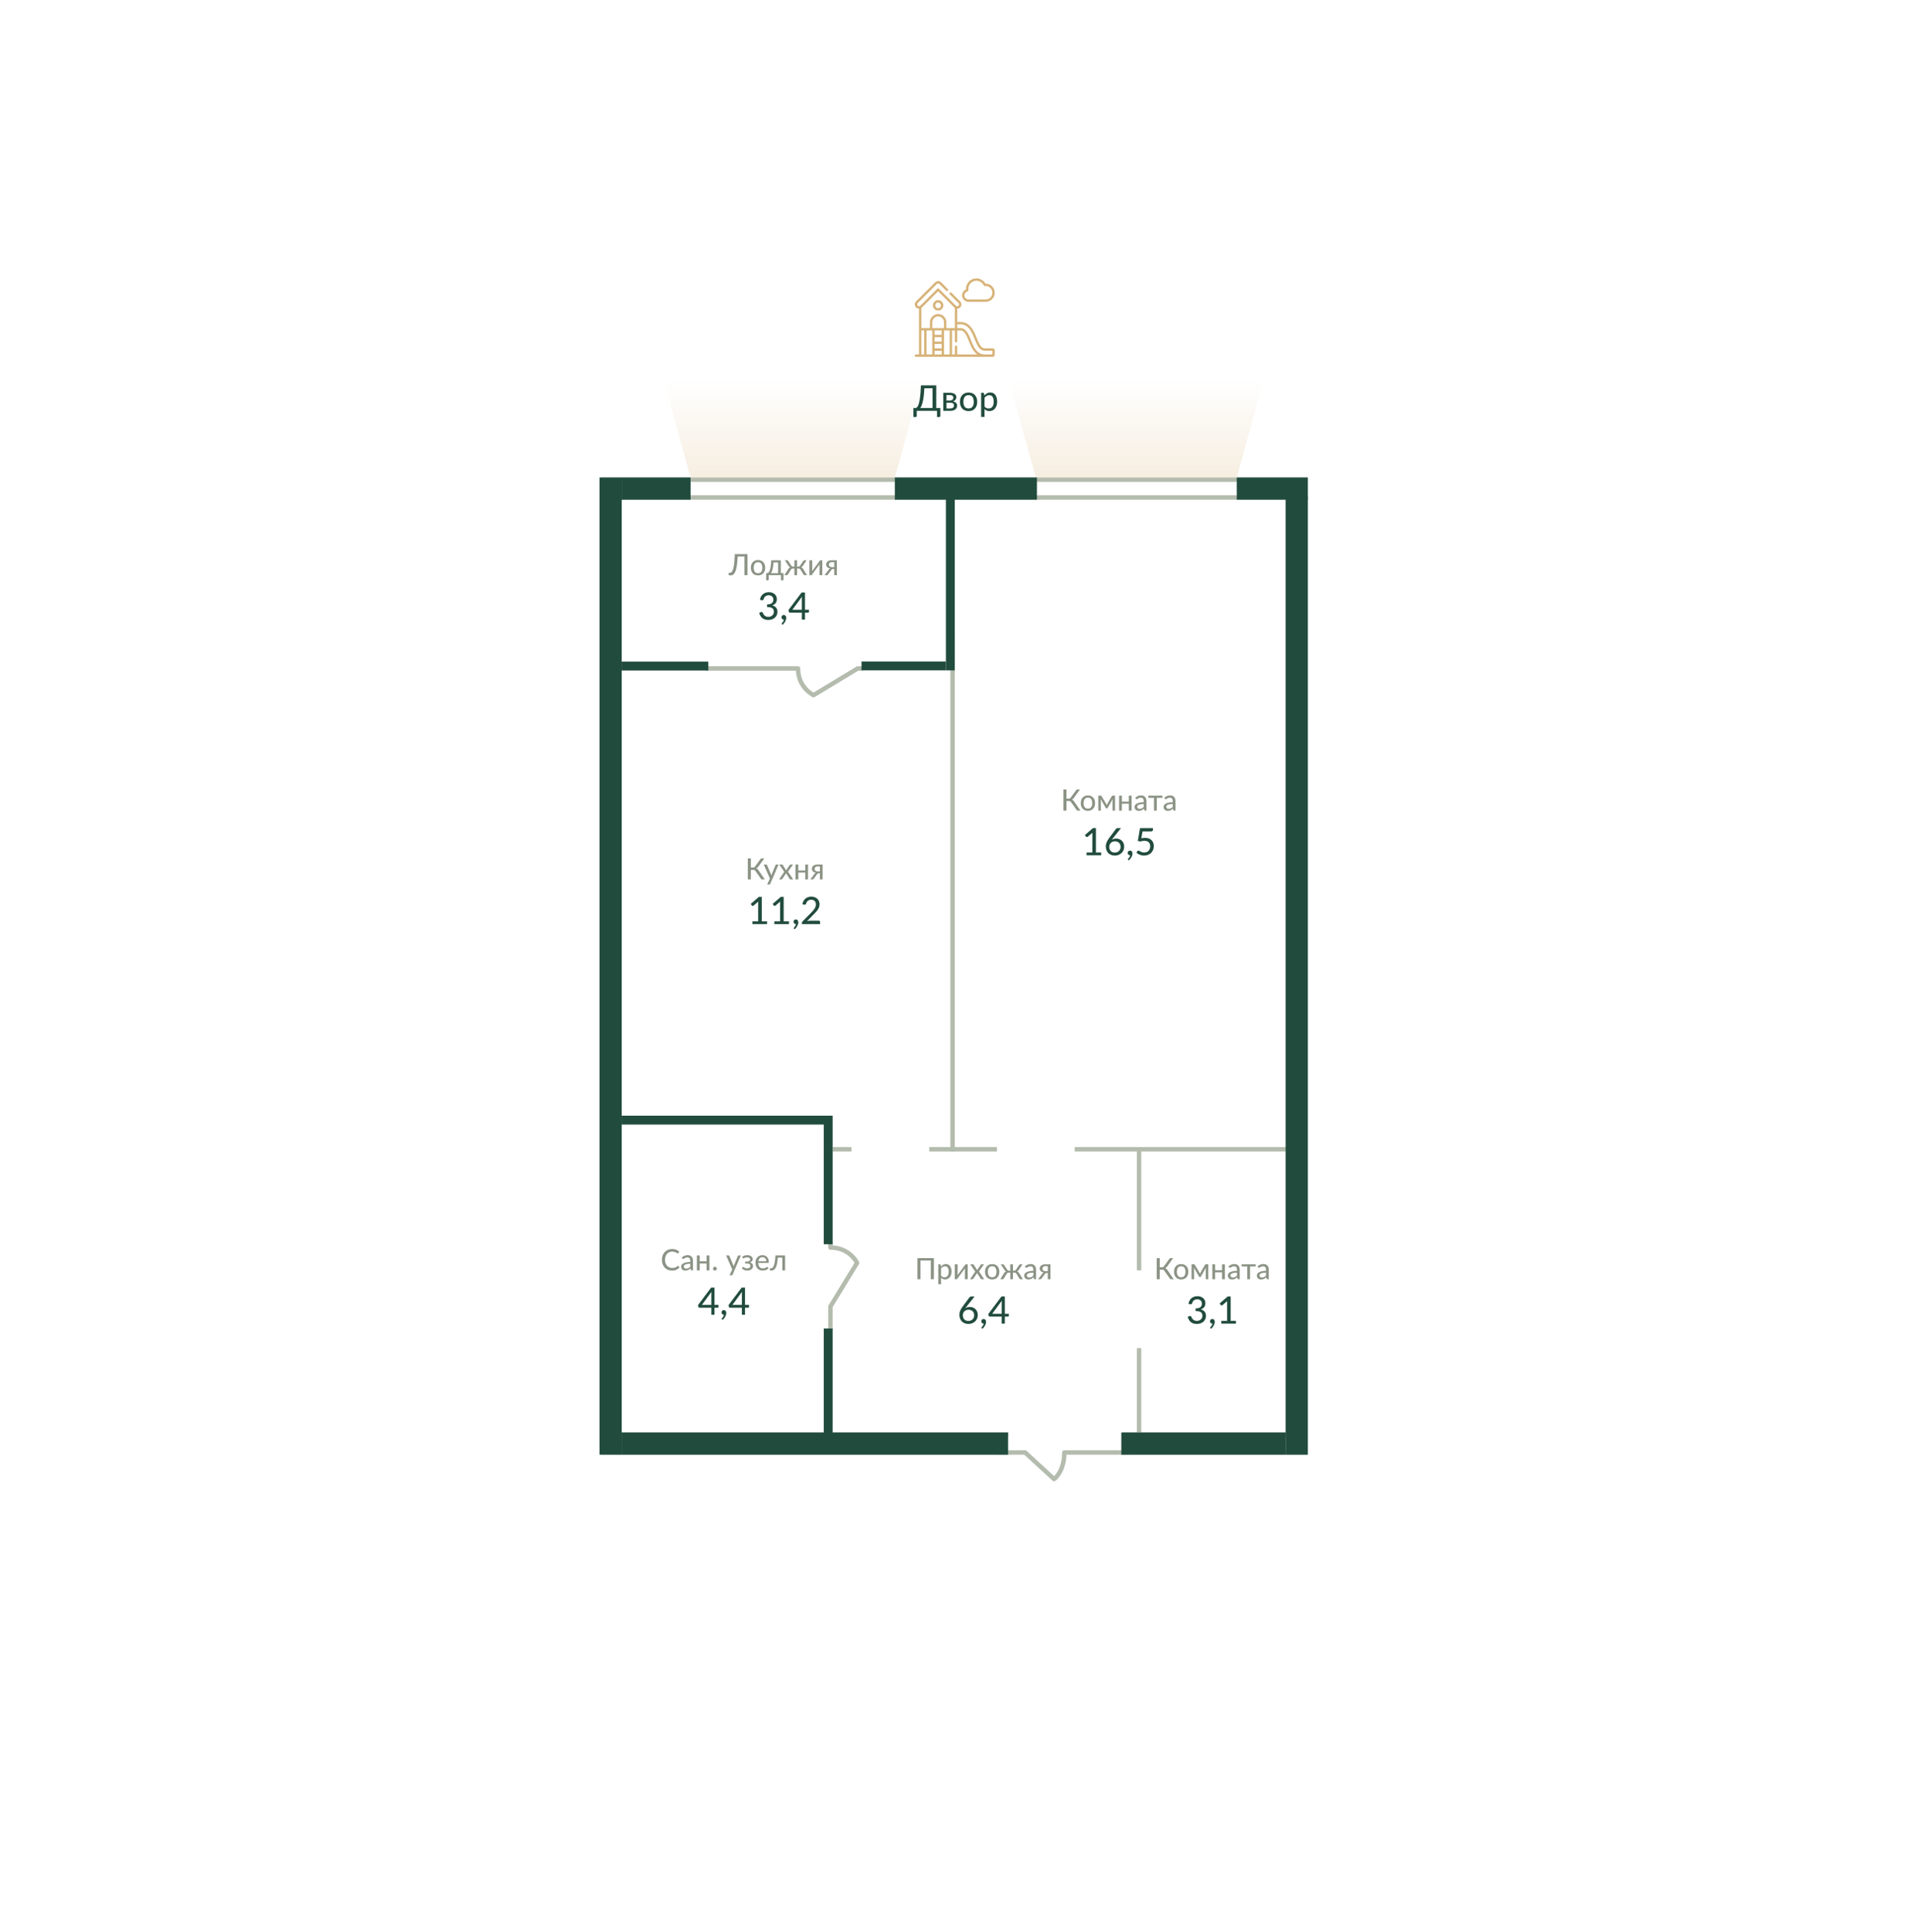 <svg width="862" height="870" viewBox="0 0 862 870" fill="none" xmlns="http://www.w3.org/2000/svg">
<g clip-path="url(#clip0)">
<path d="M429 286.5V518.5" stroke="#B4BCAE" stroke-width="2"/>
<path d="M318.5 301L359.406 301C359.406 309.727 366.408 313 366.408 313L386.249 301L388 301" stroke="#B4BCAE" stroke-width="2" stroke-linecap="round" stroke-linejoin="round"/>
<path d="M508 654L479.346 654C479.346 662.727 474.731 666 474.731 666L461.654 654L449.5 654" stroke="#B4BCAE" stroke-width="2" stroke-linecap="round" stroke-linejoin="round"/>
<path d="M374 560L374 561.731C382.727 561.731 386 568.654 386 568.654L374 588.269L374 598.5" stroke="#B4BCAE" stroke-width="2" stroke-linecap="round" stroke-linejoin="round"/>
<path d="M505.285 654H588V216H272V654H454.27" stroke="#B4BCAE" stroke-width="2"/>
<path d="M454 646H278V224H581V646H505.5" stroke="#B4BCAE" stroke-width="2"/>
<path d="M584 517.5H484" stroke="#B4BCAE" stroke-width="2"/>
<path d="M418.5 517.5L449 517.5M375 517.5L383.5 517.5" stroke="#B4BCAE" stroke-width="2"/>
<path d="M513 645V607" stroke="#B4BCAE" stroke-width="2"/>
<path d="M513 572V517" stroke="#B4BCAE" stroke-width="2"/>
<rect width="32" height="10" transform="matrix(-1 0 0 1 589 215)" fill="#214C3D"/>
<rect width="64" height="10" transform="matrix(-1 0 0 1 467 215)" fill="#214C3D"/>
<rect width="31" height="10" transform="matrix(-1 0 0 1 311 215)" fill="#214C3D"/>
<rect width="38" height="3.991" transform="matrix(-1 0 0 1 426 297.854)" fill="#214C3D"/>
<rect width="39" height="3.991" transform="matrix(-1 0 0 1 319 297.924)" fill="#214C3D"/>
<rect width="93" height="3.991" transform="matrix(-1 0 0 1 373 502.369)" fill="#214C3D"/>
<rect width="74" height="10" transform="matrix(-1 0 0 1 579 645)" fill="#214C3D"/>
<rect width="174" height="10" transform="matrix(-1 0 0 1 454 645)" fill="#214C3D"/>
<rect width="10" height="431.335" transform="matrix(-1 0 0 1 589 223.666)" fill="#214C3D"/>
<rect width="10" height="440" transform="matrix(-1 0 0 1 280 215)" fill="#214C3D"/>
<rect width="4" height="77.829" transform="matrix(-1 0 0 1 430 224.016)" fill="#214C3D"/>
<rect width="4" height="57.873" transform="matrix(-1 0 0 1 375 502.369)" fill="#214C3D"/>
<rect width="4" height="47.177" transform="matrix(-1 0 0 1 375 598.195)" fill="#214C3D"/>
<path d="M336.646 249.499V259H335.276V250.572H332.223C332.162 251.785 332.078 252.84 331.972 253.736C331.866 254.628 331.738 255.389 331.588 256.021C331.442 256.652 331.274 257.168 331.085 257.57C330.895 257.967 330.687 258.278 330.462 258.503C330.237 258.729 329.994 258.883 329.734 258.967C329.473 259.051 329.2 259.093 328.913 259.093C328.661 259.093 328.469 259.068 328.337 259.02C328.204 258.976 328.138 258.91 328.138 258.821V257.954H328.608C328.78 257.954 328.95 257.921 329.118 257.855C329.29 257.788 329.456 257.654 329.615 257.451C329.774 257.248 329.924 256.956 330.065 256.577C330.206 256.197 330.334 255.694 330.449 255.067C330.568 254.44 330.667 253.672 330.747 252.763C330.831 251.854 330.895 250.766 330.939 249.499H336.646ZM341.392 252.174C341.886 252.174 342.332 252.256 342.729 252.419C343.126 252.578 343.464 252.807 343.742 253.107C344.02 253.408 344.234 253.772 344.384 254.2C344.535 254.624 344.61 255.1 344.61 255.63C344.61 256.16 344.535 256.639 344.384 257.067C344.234 257.495 344.02 257.859 343.742 258.159C343.464 258.459 343.126 258.691 342.729 258.854C342.332 259.013 341.886 259.093 341.392 259.093C340.897 259.093 340.449 259.013 340.048 258.854C339.651 258.691 339.311 258.459 339.028 258.159C338.75 257.859 338.536 257.495 338.386 257.067C338.236 256.639 338.161 256.16 338.161 255.63C338.161 255.1 338.236 254.624 338.386 254.2C338.536 253.772 338.75 253.408 339.028 253.107C339.311 252.807 339.651 252.578 340.048 252.419C340.449 252.256 340.897 252.174 341.392 252.174ZM341.392 258.113C342.036 258.113 342.517 257.897 342.835 257.464C343.153 257.031 343.312 256.422 343.312 255.637C343.312 254.855 343.153 254.246 342.835 253.809C342.517 253.372 342.036 253.154 341.392 253.154C340.739 253.154 340.251 253.372 339.929 253.809C339.611 254.246 339.452 254.855 339.452 255.637C339.452 256.422 339.611 257.031 339.929 257.464C340.251 257.897 340.739 258.113 341.392 258.113ZM351.638 252.28V258.047H352.87V260.913C352.87 261.033 352.837 261.128 352.771 261.198C352.704 261.269 352.616 261.304 352.506 261.304H351.731V259H346.189V260.94C346.189 261.033 346.161 261.116 346.103 261.192C346.046 261.267 345.96 261.304 345.845 261.304H345.051V258.086H345.269H345.335H347.209C347.046 258.311 346.876 258.473 346.699 258.57C346.527 258.662 346.357 258.715 346.189 258.729V259H345.051V258.086H345.335C345.485 258.082 345.633 258.051 345.779 257.994C345.925 257.932 346.064 257.826 346.196 257.676C346.333 257.521 346.461 257.309 346.58 257.04C346.699 256.771 346.807 256.422 346.904 255.994C347.006 255.562 347.092 255.043 347.163 254.438C347.238 253.829 347.297 253.11 347.341 252.28H351.638ZM348.368 253.266C348.324 253.928 348.264 254.52 348.189 255.041C348.114 255.557 348.026 256.012 347.924 256.405C347.823 256.793 347.71 257.126 347.586 257.404C347.467 257.678 347.341 257.905 347.209 258.086H350.42V253.266H348.368ZM346.189 258.086V258.729C346.172 258.733 346.154 258.735 346.136 258.735C346.123 258.735 346.11 258.735 346.097 258.735H345.236L345.07 258.086H346.189ZM356.38 254.716C356.57 255.012 356.842 255.16 357.195 255.16H357.758V252.28H358.976V255.16H359.512C359.879 255.16 360.157 255.012 360.346 254.716L361.724 252.624C361.781 252.518 361.86 252.434 361.962 252.372C362.063 252.311 362.172 252.28 362.286 252.28H363.273L361.558 254.829C361.452 254.997 361.34 255.133 361.22 255.239C361.106 255.341 360.964 255.42 360.797 255.478C361.013 255.535 361.194 255.626 361.34 255.749C361.485 255.868 361.615 256.025 361.73 256.219L363.458 259H362.591C362.366 259 362.194 258.967 362.074 258.901C361.955 258.83 361.86 258.718 361.79 258.563L360.538 256.511C360.437 256.343 360.309 256.217 360.154 256.133C360 256.045 359.823 256.001 359.625 256.001H358.976V259.007H357.758V256.001H357.109C356.703 256.001 356.396 256.171 356.188 256.511L354.937 258.563C354.867 258.718 354.772 258.83 354.652 258.901C354.538 258.967 354.368 259 354.143 259H353.269L355.003 256.219C355.118 256.025 355.246 255.868 355.387 255.749C355.533 255.626 355.714 255.535 355.93 255.478C355.763 255.42 355.619 255.341 355.5 255.239C355.385 255.133 355.277 254.997 355.175 254.829L353.454 252.28H354.441C354.56 252.28 354.668 252.311 354.765 252.372C354.867 252.434 354.946 252.518 355.003 252.624L356.38 254.716ZM364.53 259.007V252.286H365.788V256.736C365.788 256.824 365.784 256.921 365.775 257.027C365.766 257.128 365.755 257.23 365.742 257.332C365.821 257.159 365.903 257.007 365.987 256.875C365.991 256.866 366.04 256.797 366.133 256.669C366.23 256.541 366.351 256.378 366.497 256.18C366.647 255.976 366.815 255.747 367 255.491C367.19 255.235 367.382 254.974 367.576 254.71C368.035 254.087 368.554 253.383 369.132 252.598C369.18 252.523 369.242 252.452 369.317 252.386C369.397 252.315 369.485 252.28 369.582 252.28H370.344V259H369.086V254.551C369.086 254.462 369.09 254.368 369.099 254.266C369.108 254.16 369.119 254.056 369.132 253.955C369.092 254.043 369.05 254.125 369.006 254.2C368.966 254.275 368.927 254.343 368.887 254.405C368.878 254.414 368.827 254.482 368.735 254.61C368.642 254.738 368.521 254.904 368.37 255.107C368.22 255.31 368.05 255.539 367.861 255.795C367.675 256.051 367.486 256.312 367.291 256.577C366.832 257.199 366.316 257.903 365.742 258.689C365.693 258.764 365.629 258.837 365.55 258.907C365.475 258.974 365.389 259.007 365.292 259.007H364.53ZM376.9 259H375.702V256.193H375.225C375.101 256.193 374.998 256.204 374.914 256.226C374.83 256.244 374.757 256.272 374.695 256.312C374.638 256.347 374.587 256.394 374.543 256.451C374.499 256.508 374.453 256.572 374.404 256.643L373 258.563C372.921 258.709 372.824 258.819 372.709 258.894C372.594 258.965 372.427 259 372.206 259H371.339L373.245 256.491C373.4 256.221 373.614 256.038 373.888 255.941C373.557 255.897 373.274 255.818 373.04 255.703C372.811 255.588 372.623 255.451 372.477 255.292C372.332 255.133 372.226 254.961 372.16 254.776C372.093 254.586 372.06 254.394 372.06 254.2C372.06 253.966 372.107 253.734 372.199 253.505C372.292 253.275 372.438 253.07 372.636 252.889C372.839 252.708 373.1 252.562 373.418 252.452C373.74 252.337 374.128 252.28 374.583 252.28H376.9V259ZM373.318 254.266C373.318 254.619 373.446 254.895 373.702 255.094C373.963 255.292 374.314 255.392 374.755 255.392H375.702V253.121H374.616C374.369 253.121 374.161 253.156 373.994 253.227C373.83 253.297 373.698 253.388 373.596 253.498C373.499 253.604 373.429 253.725 373.384 253.862C373.34 253.999 373.318 254.134 373.318 254.266Z" fill="#8B9385"/>
<path d="M346.286 266.648C346.814 266.648 347.296 266.725 347.733 266.878C348.17 267.026 348.545 267.238 348.857 267.517C349.175 267.789 349.422 268.118 349.598 268.504C349.773 268.884 349.861 269.307 349.861 269.772C349.861 270.164 349.813 270.513 349.717 270.819C349.62 271.12 349.481 271.384 349.3 271.611C349.118 271.838 348.897 272.031 348.636 272.19C348.38 272.343 348.091 272.471 347.767 272.573C348.556 272.789 349.146 273.141 349.538 273.629C349.935 274.117 350.134 274.732 350.134 275.476C350.134 276.049 350.026 276.563 349.81 277.017C349.595 277.465 349.302 277.848 348.934 278.166C348.565 278.478 348.131 278.719 347.631 278.889C347.137 279.054 346.61 279.136 346.048 279.136C345.407 279.136 344.856 279.057 344.396 278.898C343.937 278.739 343.545 278.52 343.222 278.242C342.898 277.959 342.631 277.621 342.421 277.229C342.211 276.838 342.036 276.409 341.894 275.944L342.592 275.646C342.773 275.567 342.949 275.544 343.119 275.578C343.29 275.612 343.415 275.711 343.494 275.876C343.573 276.04 343.67 276.231 343.783 276.446C343.897 276.662 344.047 276.869 344.235 277.068C344.422 277.261 344.657 277.425 344.941 277.561C345.231 277.692 345.594 277.757 346.031 277.757C346.445 277.757 346.808 277.689 347.12 277.553C347.433 277.417 347.691 277.241 347.895 277.025C348.105 276.809 348.261 276.571 348.363 276.31C348.465 276.043 348.516 275.779 348.516 275.518C348.516 275.195 348.474 274.9 348.389 274.633C348.309 274.366 348.156 274.136 347.929 273.944C347.708 273.751 347.396 273.6 346.993 273.492C346.595 273.385 346.079 273.331 345.443 273.331V272.156C345.966 272.15 346.405 272.096 346.763 271.994C347.126 271.886 347.421 271.742 347.648 271.56C347.875 271.373 348.037 271.151 348.133 270.896C348.236 270.641 348.287 270.36 348.287 270.053C348.287 269.713 348.233 269.418 348.125 269.168C348.023 268.913 347.878 268.703 347.691 268.538C347.503 268.368 347.282 268.24 347.027 268.155C346.771 268.07 346.493 268.027 346.193 268.027C345.892 268.027 345.614 268.073 345.358 268.163C345.109 268.249 344.884 268.371 344.686 268.53C344.493 268.683 344.328 268.867 344.192 269.083C344.062 269.293 343.968 269.526 343.911 269.781C343.832 269.991 343.732 270.133 343.613 270.207C343.5 270.275 343.332 270.292 343.111 270.258L342.26 270.104C342.339 269.543 342.495 269.046 342.728 268.615C342.961 268.183 343.253 267.823 343.605 267.534C343.957 267.238 344.359 267.017 344.813 266.87C345.268 266.722 345.758 266.648 346.286 266.648ZM351.948 277.91C351.948 277.632 352.042 277.397 352.229 277.204C352.422 277.011 352.678 276.914 352.995 276.914C353.171 276.914 353.327 276.948 353.464 277.017C353.6 277.079 353.713 277.167 353.804 277.28C353.901 277.394 353.972 277.527 354.017 277.681C354.062 277.834 354.085 277.996 354.085 278.166C354.085 278.421 354.048 278.691 353.974 278.974C353.901 279.253 353.793 279.528 353.651 279.8C353.509 280.078 353.333 280.348 353.123 280.609C352.919 280.87 352.686 281.108 352.425 281.324L352.153 281.069C352.107 281.023 352.076 280.981 352.059 280.941C352.042 280.907 352.033 280.864 352.033 280.813C352.033 280.734 352.076 280.651 352.161 280.566C352.218 280.504 352.289 280.422 352.374 280.319C352.465 280.217 352.556 280.098 352.646 279.962C352.737 279.826 352.819 279.675 352.893 279.511C352.967 279.352 353.021 279.182 353.055 279H352.978C352.825 279 352.683 278.974 352.553 278.923C352.428 278.867 352.32 278.79 352.229 278.694C352.144 278.591 352.076 278.475 352.025 278.345C351.974 278.208 351.948 278.064 351.948 277.91ZM362.539 274.556H364.335V275.493C364.335 275.589 364.304 275.672 364.241 275.74C364.184 275.802 364.099 275.833 363.986 275.833H362.539V279H361.126V275.833H355.746C355.626 275.833 355.524 275.799 355.439 275.731C355.354 275.663 355.3 275.575 355.277 275.467L355.116 274.642L361.032 266.776H362.539V274.556ZM361.126 269.704C361.126 269.551 361.131 269.384 361.143 269.202C361.154 269.02 361.174 268.833 361.202 268.64L356.861 274.556H361.126V269.704Z" fill="#214C3D"/>
<path d="M480.311 359.624H481.284C481.382 359.624 481.47 359.617 481.549 359.604C481.633 359.591 481.71 359.569 481.781 359.538C481.856 359.502 481.927 359.456 481.993 359.399C482.059 359.337 482.125 359.262 482.192 359.174L484.608 355.883C484.679 355.768 484.763 355.676 484.86 355.605C484.961 355.534 485.078 355.499 485.211 355.499H486.363L483.542 359.385C483.33 359.694 483.05 359.906 482.701 360.021C482.94 360.083 483.141 360.187 483.304 360.332C483.467 360.474 483.626 360.666 483.781 360.908L486.614 365H485.389C485.248 365 485.131 364.965 485.038 364.894C484.946 364.823 484.86 364.718 484.78 364.576L482.35 361.147C482.236 360.97 482.112 360.849 481.98 360.782C481.847 360.712 481.666 360.677 481.437 360.677H480.311V365H478.947V355.499H480.311V359.624ZM489.961 358.174C490.455 358.174 490.901 358.256 491.298 358.419C491.695 358.578 492.033 358.807 492.311 359.107C492.589 359.408 492.803 359.772 492.953 360.2C493.103 360.624 493.178 361.1 493.178 361.63C493.178 362.16 493.103 362.639 492.953 363.067C492.803 363.495 492.589 363.859 492.311 364.159C492.033 364.459 491.695 364.691 491.298 364.854C490.901 365.013 490.455 365.093 489.961 365.093C489.466 365.093 489.018 365.013 488.617 364.854C488.219 364.691 487.88 364.459 487.597 364.159C487.319 363.859 487.105 363.495 486.955 363.067C486.805 362.639 486.73 362.16 486.73 361.63C486.73 361.1 486.805 360.624 486.955 360.2C487.105 359.772 487.319 359.408 487.597 359.107C487.88 358.807 488.219 358.578 488.617 358.419C489.018 358.256 489.466 358.174 489.961 358.174ZM489.961 364.113C490.605 364.113 491.086 363.897 491.404 363.464C491.722 363.031 491.881 362.422 491.881 361.637C491.881 360.855 491.722 360.246 491.404 359.809C491.086 359.372 490.605 359.154 489.961 359.154C489.307 359.154 488.82 359.372 488.497 359.809C488.18 360.246 488.021 360.855 488.021 361.637C488.021 362.422 488.18 363.031 488.497 363.464C488.82 363.897 489.307 364.113 489.961 364.113ZM498.136 361.921C498.189 362.023 498.239 362.133 498.288 362.252C498.336 362.367 498.381 362.482 498.42 362.597C498.46 362.482 498.504 362.367 498.553 362.252C498.601 362.133 498.652 362.023 498.705 361.921L500.685 358.545C500.746 358.43 500.819 358.355 500.903 358.32C500.987 358.28 501.073 358.26 501.161 358.26H502.174V365H501.042V360.663C501.042 360.535 501.049 360.392 501.062 360.233C501.08 360.07 501.1 359.92 501.122 359.783L498.851 363.795C498.815 363.866 498.767 363.923 498.705 363.967C498.643 364.007 498.573 364.027 498.493 364.027H498.354C498.275 364.027 498.204 364.007 498.142 363.967C498.08 363.923 498.03 363.866 497.99 363.795L495.679 359.769C495.701 359.911 495.721 360.063 495.739 360.226C495.757 360.39 495.765 360.535 495.765 360.663V365H494.633V358.26H495.646C495.734 358.26 495.821 358.28 495.904 358.32C495.993 358.355 496.068 358.43 496.13 358.545L498.136 361.921ZM509.637 358.28V365H508.379V361.888H505.254V365H503.996V358.28H505.254V360.935H508.379V358.28H509.637ZM515.767 365C515.643 365 515.548 364.98 515.482 364.94C515.416 364.901 515.363 364.823 515.323 364.709L515.184 364.106C515.012 364.265 514.842 364.409 514.674 364.537C514.507 364.66 514.33 364.764 514.145 364.848C513.964 364.932 513.77 364.996 513.562 365.04C513.355 365.084 513.123 365.106 512.867 365.106C512.602 365.106 512.355 365.071 512.125 365C511.896 364.925 511.695 364.812 511.523 364.662C511.355 364.512 511.221 364.327 511.119 364.106C511.022 363.881 510.973 363.616 510.973 363.312C510.973 363.047 511.044 362.793 511.185 362.55C511.331 362.308 511.565 362.091 511.887 361.901C512.214 361.707 512.637 361.548 513.158 361.425C513.683 361.301 514.328 361.231 515.092 361.213V360.71C515.092 360.202 514.981 359.82 514.76 359.564C514.544 359.304 514.224 359.174 513.8 359.174C513.514 359.174 513.273 359.211 513.079 359.286C512.889 359.357 512.723 359.436 512.582 359.525C512.445 359.608 512.324 359.686 512.218 359.756C512.112 359.827 512.006 359.862 511.9 359.862C511.812 359.862 511.737 359.84 511.675 359.796C511.618 359.747 511.567 359.692 511.523 359.63L511.298 359.22C511.673 358.867 512.077 358.602 512.509 358.425C512.946 358.249 513.427 358.161 513.953 358.161C514.332 358.161 514.67 358.222 514.966 358.346C515.261 358.47 515.509 358.644 515.707 358.869C515.91 359.09 516.063 359.357 516.164 359.67C516.27 359.984 516.323 360.33 516.323 360.71V365H515.767ZM513.244 364.225C513.443 364.225 513.626 364.205 513.794 364.166C513.966 364.126 514.125 364.069 514.271 363.994C514.421 363.919 514.562 363.828 514.694 363.722C514.827 363.612 514.959 363.488 515.092 363.351V362.001C514.562 362.018 514.112 362.06 513.741 362.127C513.37 362.193 513.068 362.279 512.834 362.385C512.604 362.491 512.437 362.619 512.331 362.769C512.225 362.914 512.172 363.076 512.172 363.252C512.172 363.424 512.198 363.572 512.251 363.696C512.309 363.819 512.386 363.921 512.483 364C512.58 364.075 512.693 364.133 512.821 364.172C512.953 364.208 513.094 364.225 513.244 364.225ZM517.175 358.28H523.524V359.233H520.975V365H519.724V359.233H517.175V358.28ZM528.841 365C528.717 365 528.622 364.98 528.556 364.94C528.49 364.901 528.437 364.823 528.397 364.709L528.258 364.106C528.086 364.265 527.916 364.409 527.748 364.537C527.58 364.66 527.404 364.764 527.218 364.848C527.037 364.932 526.843 364.996 526.636 365.04C526.428 365.084 526.197 365.106 525.941 365.106C525.676 365.106 525.429 365.071 525.199 365C524.97 364.925 524.769 364.812 524.597 364.662C524.429 364.512 524.294 364.327 524.193 364.106C524.096 363.881 524.047 363.616 524.047 363.312C524.047 363.047 524.118 362.793 524.259 362.55C524.405 362.308 524.638 362.091 524.961 361.901C525.287 361.707 525.711 361.548 526.232 361.425C526.757 361.301 527.402 361.231 528.165 361.213V360.71C528.165 360.202 528.055 359.82 527.834 359.564C527.618 359.304 527.298 359.174 526.874 359.174C526.587 359.174 526.347 359.211 526.152 359.286C525.963 359.357 525.797 359.436 525.656 359.525C525.519 359.608 525.398 359.686 525.292 359.756C525.186 359.827 525.08 359.862 524.974 359.862C524.886 359.862 524.811 359.84 524.749 359.796C524.691 359.747 524.641 359.692 524.597 359.63L524.371 359.22C524.747 358.867 525.15 358.602 525.583 358.425C526.02 358.249 526.501 358.161 527.026 358.161C527.406 358.161 527.744 358.222 528.039 358.346C528.335 358.47 528.582 358.644 528.781 358.869C528.984 359.09 529.136 359.357 529.238 359.67C529.344 359.984 529.397 360.33 529.397 360.71V365H528.841ZM526.318 364.225C526.517 364.225 526.7 364.205 526.868 364.166C527.04 364.126 527.199 364.069 527.344 363.994C527.494 363.919 527.636 363.828 527.768 363.722C527.9 363.612 528.033 363.488 528.165 363.351V362.001C527.636 362.018 527.185 362.06 526.815 362.127C526.444 362.193 526.141 362.279 525.907 362.385C525.678 362.491 525.51 362.619 525.404 362.769C525.298 362.914 525.245 363.076 525.245 363.252C525.245 363.424 525.272 363.572 525.325 363.696C525.382 363.819 525.459 363.921 525.557 364C525.654 364.075 525.766 364.133 525.894 364.172C526.027 364.208 526.168 364.225 526.318 364.225Z" fill="#8B9385"/>
<path d="M489.352 383.865H491.948V375.753C491.948 375.503 491.957 375.245 491.974 374.978L489.871 376.774C489.792 376.837 489.712 376.876 489.633 376.893C489.559 376.911 489.488 376.913 489.42 376.902C489.352 376.885 489.289 376.859 489.233 376.825C489.176 376.791 489.133 376.754 489.105 376.715L488.603 376.008L492.255 372.859H493.566V383.865H495.941V385.1H489.352V383.865ZM501.228 377.438C501.126 377.569 501.027 377.694 500.93 377.813C500.834 377.932 500.743 378.051 500.658 378.17C500.936 377.989 501.242 377.847 501.577 377.745C501.918 377.643 502.284 377.592 502.675 377.592C503.163 377.592 503.626 377.671 504.063 377.83C504.5 377.989 504.883 378.224 505.212 378.536C505.547 378.843 505.811 379.223 506.004 379.677C506.197 380.131 506.293 380.65 506.293 381.235C506.293 381.797 506.191 382.322 505.987 382.81C505.782 383.298 505.493 383.721 505.118 384.078C504.75 384.436 504.307 384.719 503.79 384.929C503.274 385.134 502.704 385.236 502.079 385.236C501.455 385.236 500.893 385.136 500.394 384.938C499.895 384.739 499.466 384.458 499.109 384.095C498.757 383.726 498.484 383.284 498.291 382.767C498.104 382.251 498.01 381.675 498.01 381.039C498.01 380.5 498.127 379.93 498.359 379.328C498.598 378.721 498.972 378.074 499.483 377.387L502.556 373.276C502.636 373.162 502.752 373.069 502.905 372.995C503.058 372.921 503.229 372.884 503.416 372.884H504.855L501.228 377.438ZM499.56 381.32C499.56 381.7 499.614 382.049 499.721 382.367C499.835 382.679 499.997 382.949 500.207 383.176C500.422 383.403 500.683 383.579 500.99 383.704C501.302 383.828 501.654 383.891 502.045 383.891C502.443 383.891 502.803 383.828 503.126 383.704C503.45 383.573 503.725 383.394 503.952 383.167C504.185 382.94 504.364 382.674 504.488 382.367C504.613 382.055 504.676 381.717 504.676 381.354C504.676 380.962 504.613 380.611 504.488 380.299C504.369 379.981 504.196 379.714 503.969 379.498C503.748 379.283 503.481 379.118 503.169 379.005C502.863 378.885 502.522 378.826 502.148 378.826C501.75 378.826 501.39 378.894 501.066 379.03C500.749 379.161 500.476 379.342 500.249 379.575C500.028 379.802 499.858 380.066 499.738 380.367C499.619 380.667 499.56 380.985 499.56 381.32ZM507.886 384.01C507.886 383.732 507.98 383.496 508.167 383.303C508.36 383.111 508.616 383.014 508.933 383.014C509.109 383.014 509.265 383.048 509.402 383.116C509.538 383.179 509.651 383.267 509.742 383.38C509.839 383.494 509.909 383.627 509.955 383.78C510 383.933 510.023 384.095 510.023 384.265C510.023 384.521 509.986 384.79 509.912 385.074C509.839 385.352 509.731 385.627 509.589 385.9C509.447 386.178 509.271 386.447 509.061 386.708C508.857 386.97 508.624 387.208 508.363 387.424L508.091 387.168C508.045 387.123 508.014 387.08 507.997 387.04C507.98 387.006 507.971 386.964 507.971 386.913C507.971 386.833 508.014 386.751 508.099 386.666C508.156 386.603 508.227 386.521 508.312 386.419C508.403 386.317 508.494 386.198 508.584 386.062C508.675 385.925 508.757 385.775 508.831 385.61C508.905 385.451 508.959 385.281 508.993 385.1H508.916C508.763 385.1 508.621 385.074 508.491 385.023C508.366 384.966 508.258 384.89 508.167 384.793C508.082 384.691 508.014 384.575 507.963 384.444C507.912 384.308 507.886 384.163 507.886 384.01ZM519.26 373.582C519.26 373.815 519.186 374.005 519.038 374.152C518.897 374.3 518.655 374.374 518.315 374.374H514.552L514.016 377.464C514.635 377.328 515.208 377.26 515.736 377.26C516.371 377.26 516.933 377.356 517.421 377.549C517.909 377.736 518.318 377.997 518.647 378.332C518.976 378.661 519.223 379.053 519.387 379.507C519.558 379.955 519.643 380.44 519.643 380.962C519.643 381.609 519.529 382.197 519.302 382.725C519.075 383.252 518.763 383.704 518.366 384.078C517.974 384.447 517.509 384.734 516.97 384.938C516.431 385.136 515.849 385.236 515.225 385.236C514.862 385.236 514.513 385.199 514.178 385.125C513.849 385.057 513.539 384.963 513.25 384.844C512.96 384.719 512.694 384.578 512.45 384.419C512.206 384.26 511.987 384.095 511.794 383.925L512.288 383.227C512.396 383.074 512.538 382.997 512.714 382.997C512.833 382.997 512.963 383.042 513.105 383.133C513.247 383.218 513.417 383.315 513.616 383.423C513.82 383.53 514.059 383.63 514.331 383.721C514.609 383.806 514.935 383.848 515.31 383.848C515.724 383.848 516.099 383.783 516.434 383.652C516.768 383.516 517.052 383.326 517.285 383.082C517.523 382.832 517.705 382.534 517.83 382.188C517.955 381.842 518.017 381.459 518.017 381.039C518.017 380.665 517.96 380.33 517.847 380.035C517.739 379.734 517.577 379.478 517.361 379.268C517.146 379.053 516.873 378.888 516.544 378.775C516.215 378.661 515.835 378.605 515.404 378.605C514.796 378.605 514.147 378.712 513.454 378.928L512.441 378.63L513.429 372.884H519.26V373.582Z" fill="#214C3D"/>
<path d="M305.332 569.987C305.407 569.987 305.473 570.016 305.53 570.073L306.073 570.669C305.685 571.124 305.21 571.477 304.65 571.729C304.094 571.98 303.425 572.106 302.644 572.106C301.955 572.106 301.33 571.987 300.77 571.748C300.214 571.51 299.737 571.177 299.34 570.749C298.947 570.321 298.642 569.808 298.426 569.213C298.214 568.617 298.108 567.961 298.108 567.246C298.108 566.531 298.221 565.876 298.446 565.28C298.671 564.684 298.989 564.174 299.399 563.75C299.81 563.322 300.3 562.989 300.869 562.751C301.443 562.512 302.074 562.393 302.763 562.393C303.438 562.393 304.036 562.503 304.557 562.724C305.082 562.945 305.539 563.238 305.928 563.605L305.477 564.24C305.446 564.284 305.409 564.322 305.365 564.353C305.325 564.379 305.268 564.393 305.193 564.393C305.109 564.393 305.009 564.351 304.895 564.267C304.784 564.183 304.636 564.09 304.451 563.989C304.27 563.883 304.043 563.788 303.769 563.704C303.495 563.62 303.158 563.578 302.756 563.578C302.279 563.578 301.84 563.662 301.439 563.83C301.041 563.998 300.699 564.238 300.412 564.551C300.125 564.865 299.903 565.249 299.744 565.704C299.585 566.158 299.505 566.672 299.505 567.246C299.505 567.829 299.587 568.35 299.75 568.809C299.918 569.263 300.145 569.647 300.432 569.961C300.724 570.274 301.066 570.515 301.458 570.682C301.851 570.846 302.273 570.927 302.723 570.927C303.001 570.927 303.25 570.912 303.471 570.881C303.692 570.846 303.895 570.795 304.08 570.729C304.27 570.663 304.447 570.577 304.61 570.471C304.773 570.365 304.937 570.239 305.1 570.093C305.135 570.062 305.171 570.038 305.206 570.02C305.246 569.998 305.288 569.987 305.332 569.987ZM311.542 572C311.418 572 311.323 571.98 311.257 571.94C311.191 571.901 311.138 571.823 311.098 571.709L310.959 571.106C310.787 571.265 310.617 571.409 310.449 571.537C310.282 571.66 310.105 571.764 309.92 571.848C309.739 571.932 309.545 571.996 309.337 572.04C309.13 572.084 308.898 572.106 308.642 572.106C308.377 572.106 308.13 572.071 307.9 572C307.671 571.925 307.47 571.812 307.298 571.662C307.13 571.512 306.996 571.327 306.894 571.106C306.797 570.881 306.748 570.616 306.748 570.312C306.748 570.047 306.819 569.793 306.96 569.55C307.106 569.308 307.34 569.091 307.662 568.901C307.989 568.707 308.412 568.548 308.933 568.425C309.459 568.301 310.103 568.231 310.867 568.213V567.71C310.867 567.202 310.756 566.82 310.536 566.564C310.319 566.304 309.999 566.174 309.576 566.174C309.289 566.174 309.048 566.211 308.854 566.286C308.664 566.357 308.499 566.436 308.357 566.525C308.22 566.608 308.099 566.686 307.993 566.756C307.887 566.827 307.781 566.862 307.675 566.862C307.587 566.862 307.512 566.84 307.45 566.796C307.393 566.747 307.342 566.692 307.298 566.63L307.073 566.22C307.448 565.867 307.852 565.602 308.284 565.425C308.721 565.249 309.203 565.161 309.728 565.161C310.107 565.161 310.445 565.222 310.741 565.346C311.037 565.47 311.284 565.644 311.482 565.869C311.685 566.09 311.838 566.357 311.939 566.67C312.045 566.984 312.098 567.33 312.098 567.71V572H311.542ZM309.019 571.225C309.218 571.225 309.401 571.205 309.569 571.166C309.741 571.126 309.9 571.069 310.046 570.994C310.196 570.919 310.337 570.828 310.469 570.722C310.602 570.612 310.734 570.488 310.867 570.351V569.001C310.337 569.018 309.887 569.06 309.516 569.127C309.145 569.193 308.843 569.279 308.609 569.385C308.379 569.491 308.212 569.619 308.106 569.769C308 569.914 307.947 570.076 307.947 570.252C307.947 570.424 307.973 570.572 308.026 570.696C308.084 570.819 308.161 570.921 308.258 571C308.355 571.075 308.468 571.133 308.596 571.172C308.728 571.208 308.869 571.225 309.019 571.225ZM319.494 565.28V572H318.236V568.888H315.111V572H313.853V565.28H315.111V567.935H318.236V565.28H319.494ZM321.122 571.239C321.122 571.119 321.144 571.009 321.188 570.908C321.232 570.802 321.292 570.709 321.367 570.629C321.442 570.55 321.533 570.488 321.638 570.444C321.744 570.4 321.857 570.378 321.976 570.378C322.095 570.378 322.206 570.4 322.307 570.444C322.413 570.488 322.504 570.55 322.579 570.629C322.658 570.709 322.72 570.802 322.764 570.908C322.808 571.009 322.83 571.119 322.83 571.239C322.83 571.362 322.808 571.477 322.764 571.583C322.72 571.684 322.658 571.775 322.579 571.854C322.504 571.929 322.413 571.989 322.307 572.033C322.206 572.077 322.095 572.099 321.976 572.099C321.857 572.099 321.744 572.077 321.638 572.033C321.533 571.989 321.442 571.929 321.367 571.854C321.292 571.775 321.232 571.684 321.188 571.583C321.144 571.477 321.122 571.362 321.122 571.239ZM329.931 573.96C329.891 574.057 329.84 574.13 329.779 574.178C329.717 574.231 329.622 574.258 329.494 574.258H328.56L329.792 571.59L327.024 565.28H328.117C328.223 565.28 328.307 565.306 328.368 565.359C328.43 565.408 328.472 565.465 328.494 565.531L330.236 569.636C330.311 569.839 330.37 570.04 330.414 570.239C330.445 570.137 330.478 570.036 330.514 569.934C330.549 569.828 330.586 569.725 330.626 569.623L332.308 565.531C332.334 565.456 332.381 565.397 332.447 565.353C332.513 565.304 332.588 565.28 332.672 565.28H333.672L329.931 573.96ZM334.249 565.975C334.5 565.737 334.809 565.545 335.176 565.399C335.542 565.249 335.979 565.174 336.487 565.174C336.897 565.174 337.259 565.225 337.572 565.326C337.886 565.423 338.149 565.553 338.36 565.717C338.572 565.88 338.731 566.07 338.837 566.286C338.947 566.498 339.003 566.717 339.003 566.942C339.003 567.074 338.981 567.213 338.936 567.359C338.897 567.5 338.828 567.639 338.731 567.776C338.638 567.908 338.515 568.032 338.36 568.147C338.206 568.257 338.016 568.35 337.791 568.425C338.21 568.553 338.541 568.758 338.784 569.04C339.027 569.319 339.148 569.663 339.148 570.073C339.148 570.387 339.075 570.669 338.93 570.921C338.789 571.168 338.597 571.38 338.354 571.556C338.115 571.729 337.837 571.861 337.52 571.954C337.206 572.046 336.877 572.093 336.533 572.093C336.321 572.093 336.103 572.073 335.878 572.033C335.652 571.993 335.432 571.932 335.215 571.848C335.004 571.764 334.801 571.656 334.606 571.523C334.417 571.391 334.247 571.232 334.097 571.047L334.454 570.59C334.507 570.51 334.586 570.471 334.692 570.471C334.772 570.471 334.856 570.506 334.944 570.577C335.037 570.643 335.149 570.716 335.282 570.795C335.414 570.874 335.573 570.949 335.758 571.02C335.944 571.086 336.173 571.119 336.447 571.119C336.685 571.119 336.897 571.091 337.083 571.033C337.268 570.976 337.425 570.897 337.553 570.795C337.685 570.689 337.784 570.568 337.851 570.431C337.917 570.29 337.95 570.135 337.95 569.967C337.95 569.645 337.817 569.389 337.553 569.199C337.288 569.005 336.879 568.908 336.328 568.908H335.566V568.067H336.328C336.809 568.067 337.184 567.977 337.453 567.796C337.723 567.615 337.857 567.381 337.857 567.094C337.857 566.966 337.828 566.845 337.771 566.73C337.714 566.615 337.625 566.516 337.506 566.432C337.392 566.344 337.246 566.275 337.069 566.227C336.893 566.174 336.687 566.147 336.454 566.147C336.193 566.147 335.972 566.174 335.791 566.227C335.615 566.275 335.463 566.333 335.335 566.399C335.211 566.461 335.107 566.518 335.023 566.571C334.944 566.619 334.876 566.644 334.818 566.644C334.756 566.644 334.706 566.633 334.666 566.611C334.631 566.584 334.589 566.533 334.54 566.458L334.249 565.975ZM343.395 565.174C343.801 565.174 344.176 565.242 344.521 565.379C344.865 565.512 345.163 565.706 345.415 565.962C345.666 566.218 345.863 566.533 346.004 566.909C346.145 567.279 346.216 567.705 346.216 568.186C346.216 568.381 346.194 568.511 346.149 568.577C346.11 568.643 346.032 568.676 345.918 568.676H341.482C341.495 569.087 341.552 569.444 341.654 569.749C341.76 570.053 341.901 570.307 342.078 570.51C342.259 570.709 342.475 570.859 342.726 570.961C342.978 571.058 343.258 571.106 343.567 571.106C343.859 571.106 344.108 571.073 344.315 571.007C344.527 570.941 344.708 570.868 344.858 570.788C345.013 570.709 345.143 570.636 345.249 570.57C345.355 570.504 345.448 570.471 345.527 570.471C345.633 570.471 345.71 570.51 345.759 570.59L346.116 571.047C345.962 571.232 345.783 571.391 345.58 571.523C345.377 571.651 345.159 571.759 344.925 571.848C344.691 571.932 344.448 571.993 344.196 572.033C343.949 572.073 343.704 572.093 343.461 572.093C342.998 572.093 342.568 572.015 342.17 571.861C341.777 571.702 341.438 571.473 341.151 571.172C340.864 570.868 340.639 570.493 340.475 570.047C340.316 569.597 340.237 569.08 340.237 568.498C340.237 568.03 340.31 567.595 340.455 567.193C340.601 566.787 340.809 566.436 341.078 566.141C341.351 565.84 341.683 565.604 342.071 565.432C342.464 565.26 342.905 565.174 343.395 565.174ZM343.415 566.094C342.863 566.094 342.428 566.255 342.111 566.577C341.797 566.895 341.601 567.337 341.521 567.902H345.09C345.09 567.637 345.053 567.394 344.978 567.173C344.903 566.953 344.792 566.763 344.646 566.604C344.505 566.445 344.331 566.321 344.123 566.233C343.916 566.141 343.68 566.094 343.415 566.094ZM353.575 565.28V572H352.324V566.266H350.278C350.225 567.114 350.146 567.846 350.04 568.464C349.934 569.082 349.806 569.608 349.656 570.04C349.506 570.468 349.34 570.817 349.159 571.086C348.978 571.356 348.786 571.565 348.583 571.715C348.38 571.861 348.171 571.96 347.954 572.013C347.738 572.066 347.522 572.093 347.305 572.093C346.913 572.093 346.716 572.029 346.716 571.901V571.106H347.067C347.217 571.106 347.369 571.082 347.524 571.033C347.678 570.98 347.828 570.879 347.974 570.729C348.12 570.579 348.259 570.371 348.391 570.106C348.528 569.837 348.652 569.488 348.762 569.06C348.872 568.628 348.967 568.103 349.047 567.485C349.131 566.867 349.195 566.132 349.239 565.28H353.575Z" fill="#8B9385"/>
<path d="M321.789 587.556H323.585V588.493C323.585 588.589 323.554 588.672 323.491 588.74C323.435 588.802 323.35 588.833 323.236 588.833H321.789V592H320.376V588.833H314.996C314.877 588.833 314.775 588.799 314.689 588.731C314.604 588.663 314.55 588.575 314.528 588.467L314.366 587.642L320.282 579.776H321.789V587.556ZM320.376 582.704C320.376 582.551 320.381 582.384 320.393 582.202C320.404 582.02 320.424 581.833 320.452 581.64L316.111 587.556H320.376V582.704ZM324.948 590.91C324.948 590.632 325.042 590.397 325.229 590.204C325.422 590.011 325.678 589.914 325.995 589.914C326.171 589.914 326.327 589.948 326.464 590.017C326.6 590.079 326.713 590.167 326.804 590.28C326.901 590.394 326.972 590.527 327.017 590.681C327.062 590.834 327.085 590.996 327.085 591.166C327.085 591.421 327.048 591.691 326.974 591.974C326.901 592.253 326.793 592.528 326.651 592.8C326.509 593.078 326.333 593.348 326.123 593.609C325.919 593.87 325.686 594.108 325.425 594.324L325.153 594.069C325.107 594.023 325.076 593.981 325.059 593.941C325.042 593.907 325.033 593.864 325.033 593.813C325.033 593.734 325.076 593.651 325.161 593.566C325.218 593.504 325.289 593.422 325.374 593.319C325.465 593.217 325.556 593.098 325.646 592.962C325.737 592.826 325.819 592.675 325.893 592.511C325.967 592.352 326.021 592.182 326.055 592H325.978C325.825 592 325.683 591.974 325.553 591.923C325.428 591.867 325.32 591.79 325.229 591.694C325.144 591.591 325.076 591.475 325.025 591.345C324.974 591.208 324.948 591.064 324.948 590.91ZM335.539 587.556H337.335V588.493C337.335 588.589 337.304 588.672 337.241 588.74C337.184 588.802 337.099 588.833 336.986 588.833H335.539V592H334.126V588.833H328.746C328.626 588.833 328.524 588.799 328.439 588.731C328.354 588.663 328.3 588.575 328.277 588.467L328.116 587.642L334.032 579.776H335.539V587.556ZM334.126 582.704C334.126 582.551 334.131 582.384 334.143 582.202C334.154 582.02 334.174 581.833 334.202 581.64L329.861 587.556H334.126V582.704Z" fill="#214C3D"/>
<path d="M338.158 390.624H339.132C339.229 390.624 339.317 390.617 339.397 390.604C339.48 390.591 339.558 390.569 339.628 390.538C339.703 390.502 339.774 390.456 339.84 390.399C339.906 390.337 339.973 390.262 340.039 390.174L342.455 386.883C342.526 386.768 342.61 386.676 342.707 386.605C342.808 386.534 342.925 386.499 343.058 386.499H344.21L341.389 390.385C341.178 390.694 340.897 390.906 340.549 391.021C340.787 391.083 340.988 391.187 341.151 391.332C341.314 391.474 341.473 391.666 341.628 391.908L344.462 396H343.237C343.095 396 342.978 395.965 342.886 395.894C342.793 395.823 342.707 395.718 342.628 395.576L340.198 392.147C340.083 391.97 339.959 391.849 339.827 391.782C339.694 391.712 339.513 391.677 339.284 391.677H338.158V396H336.795V386.499H338.158V390.624ZM346.885 397.96C346.846 398.057 346.795 398.13 346.733 398.178C346.671 398.231 346.576 398.258 346.448 398.258H345.515L346.746 395.59L343.979 389.28H345.071C345.177 389.28 345.261 389.306 345.323 389.359C345.385 389.408 345.427 389.465 345.449 389.531L347.19 393.636C347.265 393.839 347.325 394.04 347.369 394.239C347.4 394.137 347.433 394.036 347.468 393.934C347.503 393.828 347.541 393.725 347.581 393.623L349.262 389.531C349.289 389.456 349.335 389.397 349.401 389.353C349.468 389.304 349.543 389.28 349.626 389.28H350.626L346.885 397.96ZM353.196 392.544L350.938 389.28H352.143C352.245 389.28 352.318 389.295 352.362 389.326C352.41 389.357 352.452 389.403 352.488 389.465L354.097 391.935C354.119 391.873 354.143 391.811 354.169 391.749C354.196 391.683 354.231 391.617 354.275 391.551L355.672 389.485C355.712 389.419 355.756 389.368 355.805 389.333C355.853 389.297 355.913 389.28 355.984 389.28H357.136L354.878 392.491L357.228 396H356.023C355.922 396 355.84 395.974 355.778 395.921C355.721 395.868 355.675 395.808 355.639 395.742L353.997 393.16C353.975 393.23 353.953 393.296 353.931 393.358C353.909 393.416 353.88 393.469 353.845 393.517L352.335 395.742C352.291 395.804 352.24 395.863 352.183 395.921C352.13 395.974 352.06 396 351.971 396H350.846L353.196 392.544ZM363.915 389.28V396H362.657V392.888H359.532V396H358.274V389.28H359.532V391.935H362.657V389.28H363.915ZM370.475 396H369.277V393.193H368.8C368.677 393.193 368.573 393.204 368.489 393.226C368.405 393.244 368.332 393.272 368.271 393.312C368.213 393.347 368.162 393.394 368.118 393.451C368.074 393.508 368.028 393.572 367.979 393.643L366.576 395.563C366.496 395.709 366.399 395.819 366.284 395.894C366.17 395.965 366.002 396 365.781 396H364.914L366.821 393.491C366.975 393.221 367.189 393.038 367.463 392.941C367.132 392.897 366.849 392.818 366.615 392.703C366.386 392.588 366.198 392.451 366.053 392.292C365.907 392.133 365.801 391.961 365.735 391.776C365.669 391.586 365.636 391.394 365.636 391.2C365.636 390.966 365.682 390.734 365.775 390.505C365.867 390.275 366.013 390.07 366.212 389.889C366.415 389.708 366.675 389.562 366.993 389.452C367.315 389.337 367.703 389.28 368.158 389.28H370.475V396ZM366.893 391.266C366.893 391.619 367.021 391.895 367.278 392.094C367.538 392.292 367.889 392.392 368.33 392.392H369.277V390.121H368.191C367.944 390.121 367.737 390.156 367.569 390.227C367.406 390.297 367.273 390.388 367.172 390.498C367.074 390.604 367.004 390.725 366.96 390.862C366.916 390.999 366.893 391.134 366.893 391.266Z" fill="#8B9385"/>
<path d="M338.852 414.865H341.448V406.753C341.448 406.503 341.457 406.245 341.474 405.978L339.371 407.774C339.292 407.837 339.212 407.876 339.133 407.893C339.059 407.911 338.988 407.913 338.92 407.902C338.852 407.885 338.789 407.859 338.733 407.825C338.676 407.791 338.633 407.754 338.605 407.715L338.103 407.008L341.755 403.859H343.066V414.865H345.441V416.1H338.852V414.865ZM348.728 414.865H351.324V406.753C351.324 406.503 351.333 406.245 351.35 405.978L349.247 407.774C349.168 407.837 349.088 407.876 349.009 407.893C348.935 407.911 348.864 407.913 348.796 407.902C348.728 407.885 348.665 407.859 348.609 407.825C348.552 407.791 348.509 407.754 348.481 407.715L347.979 407.008L351.63 403.859H352.941V414.865H355.316V416.1H348.728V414.865ZM357.386 415.01C357.386 414.732 357.48 414.496 357.667 414.303C357.86 414.111 358.116 414.014 358.433 414.014C358.609 414.014 358.765 414.048 358.902 414.116C359.038 414.179 359.151 414.267 359.242 414.38C359.339 414.494 359.409 414.627 359.455 414.78C359.5 414.933 359.523 415.095 359.523 415.265C359.523 415.521 359.486 415.79 359.412 416.074C359.339 416.352 359.231 416.627 359.089 416.9C358.947 417.178 358.771 417.447 358.561 417.708C358.357 417.97 358.124 418.208 357.863 418.424L357.591 418.168C357.545 418.123 357.514 418.08 357.497 418.04C357.48 418.006 357.471 417.964 357.471 417.913C357.471 417.833 357.514 417.751 357.599 417.666C357.656 417.603 357.727 417.521 357.812 417.419C357.903 417.317 357.994 417.198 358.084 417.062C358.175 416.925 358.257 416.775 358.331 416.61C358.405 416.451 358.459 416.281 358.493 416.1H358.416C358.263 416.1 358.121 416.074 357.991 416.023C357.866 415.966 357.758 415.89 357.667 415.793C357.582 415.691 357.514 415.575 357.463 415.444C357.412 415.308 357.386 415.163 357.386 415.01ZM365.414 403.748C365.942 403.748 366.43 403.827 366.879 403.986C367.327 404.139 367.716 404.364 368.045 404.659C368.374 404.948 368.632 405.306 368.819 405.731C369.007 406.151 369.1 406.628 369.1 407.161C369.1 407.615 369.032 408.038 368.896 408.43C368.765 408.816 368.584 409.185 368.351 409.536C368.124 409.888 367.857 410.232 367.551 410.566C367.25 410.901 366.93 411.239 366.589 411.579L363.448 414.78C363.681 414.718 363.916 414.667 364.154 414.627C364.393 414.587 364.62 414.567 364.835 414.567H368.768C368.944 414.567 369.083 414.618 369.185 414.721C369.288 414.823 369.339 414.956 369.339 415.121V416.1H361.15V415.546C361.15 415.433 361.172 415.316 361.218 415.197C361.269 415.072 361.345 414.962 361.447 414.865L365.321 410.967C365.644 410.637 365.936 410.322 366.198 410.022C366.459 409.721 366.683 409.42 366.87 409.119C367.057 408.819 367.199 408.515 367.296 408.208C367.398 407.896 367.449 407.564 367.449 407.212C367.449 406.866 367.395 406.563 367.287 406.302C367.179 406.041 367.029 405.822 366.836 405.646C366.649 405.47 366.425 405.34 366.163 405.255C365.902 405.169 365.621 405.127 365.321 405.127C365.02 405.127 364.745 405.172 364.495 405.263C364.245 405.348 364.021 405.47 363.822 405.629C363.63 405.782 363.465 405.967 363.329 406.182C363.198 406.392 363.105 406.625 363.048 406.88C362.974 407.09 362.875 407.232 362.75 407.306C362.631 407.374 362.46 407.391 362.239 407.357L361.388 407.204C361.473 406.642 361.629 406.146 361.856 405.714C362.089 405.283 362.381 404.923 362.733 404.633C363.085 404.338 363.488 404.117 363.942 403.969C364.396 403.822 364.887 403.748 365.414 403.748Z" fill="#214C3D"/>
<path d="M420.571 576H419.2V567.572H414.553V576H413.182V566.499H420.571V576ZM422.57 578.258V569.28H423.325C423.502 569.28 423.612 569.364 423.656 569.531L423.762 570.299C424.045 569.96 424.369 569.686 424.735 569.478C425.106 569.267 425.53 569.161 426.007 569.161C426.391 569.161 426.737 569.236 427.046 569.386C427.359 569.531 427.627 569.75 427.847 570.041C428.072 570.333 428.244 570.692 428.364 571.12C428.483 571.544 428.542 572.034 428.542 572.59C428.542 573.089 428.476 573.552 428.344 573.981C428.211 574.404 428.019 574.773 427.768 575.086C427.516 575.4 427.212 575.647 426.854 575.828C426.497 576.004 426.093 576.093 425.642 576.093C425.232 576.093 424.883 576.026 424.596 575.894C424.309 575.762 424.053 575.572 423.828 575.325V578.258H422.57ZM425.596 570.174C425.217 570.174 424.885 570.26 424.603 570.432C424.325 570.6 424.067 570.84 423.828 571.154V574.365C424.04 574.643 424.27 574.839 424.517 574.954C424.769 575.064 425.049 575.119 425.358 575.119C425.962 575.119 426.428 574.903 426.755 574.471C427.081 574.038 427.245 573.411 427.245 572.59C427.245 572.162 427.207 571.796 427.132 571.491C427.057 571.187 426.949 570.937 426.808 570.743C426.666 570.544 426.494 570.401 426.291 570.313C426.088 570.22 425.857 570.174 425.596 570.174ZM430.006 576.007V569.286H431.264V573.736C431.264 573.824 431.259 573.921 431.251 574.027C431.242 574.128 431.231 574.23 431.218 574.332C431.297 574.159 431.379 574.007 431.463 573.875C431.467 573.866 431.516 573.797 431.608 573.669C431.705 573.541 431.827 573.378 431.972 573.18C432.122 572.976 432.29 572.747 432.476 572.491C432.665 572.235 432.857 571.974 433.052 571.71C433.511 571.087 434.029 570.383 434.607 569.598C434.656 569.523 434.718 569.452 434.793 569.386C434.872 569.315 434.961 569.28 435.058 569.28H435.819V576H434.561V571.551C434.561 571.462 434.566 571.368 434.574 571.266C434.583 571.16 434.594 571.056 434.607 570.955C434.568 571.043 434.526 571.125 434.482 571.2C434.442 571.275 434.402 571.343 434.362 571.405C434.354 571.414 434.303 571.482 434.21 571.61C434.118 571.738 433.996 571.904 433.846 572.107C433.696 572.31 433.526 572.539 433.336 572.795C433.151 573.051 432.961 573.312 432.767 573.577C432.308 574.199 431.791 574.903 431.218 575.689C431.169 575.764 431.105 575.837 431.026 575.907C430.951 575.974 430.864 576.007 430.767 576.007H430.006ZM439.218 572.544L436.96 569.28H438.165C438.266 569.28 438.339 569.295 438.383 569.326C438.432 569.357 438.474 569.403 438.509 569.465L440.118 571.935C440.14 571.873 440.164 571.811 440.191 571.749C440.217 571.683 440.253 571.617 440.297 571.551L441.694 569.485C441.733 569.419 441.778 569.368 441.826 569.333C441.875 569.297 441.934 569.28 442.005 569.28H443.157L440.899 572.491L443.25 576H442.045C441.943 576 441.862 575.974 441.8 575.921C441.742 575.868 441.696 575.808 441.661 575.742L440.019 573.16C439.997 573.23 439.975 573.296 439.952 573.358C439.93 573.416 439.902 573.469 439.866 573.517L438.357 575.742C438.313 575.804 438.262 575.863 438.205 575.921C438.152 575.974 438.081 576 437.993 576H436.867L439.218 572.544ZM446.851 569.174C447.346 569.174 447.792 569.256 448.189 569.419C448.586 569.578 448.924 569.807 449.202 570.107C449.48 570.408 449.694 570.772 449.844 571.2C449.994 571.624 450.069 572.1 450.069 572.63C450.069 573.16 449.994 573.639 449.844 574.067C449.694 574.495 449.48 574.859 449.202 575.159C448.924 575.459 448.586 575.691 448.189 575.854C447.792 576.013 447.346 576.093 446.851 576.093C446.357 576.093 445.909 576.013 445.507 575.854C445.11 575.691 444.77 575.459 444.488 575.159C444.21 574.859 443.996 574.495 443.845 574.067C443.695 573.639 443.62 573.16 443.62 572.63C443.62 572.1 443.695 571.624 443.845 571.2C443.996 570.772 444.21 570.408 444.488 570.107C444.77 569.807 445.11 569.578 445.507 569.419C445.909 569.256 446.357 569.174 446.851 569.174ZM446.851 575.113C447.496 575.113 447.977 574.897 448.295 574.464C448.613 574.031 448.771 573.422 448.771 572.637C448.771 571.855 448.613 571.246 448.295 570.809C447.977 570.372 447.496 570.154 446.851 570.154C446.198 570.154 445.71 570.372 445.388 570.809C445.07 571.246 444.911 571.855 444.911 572.637C444.911 573.422 445.07 574.031 445.388 574.464C445.71 574.897 446.198 575.113 446.851 575.113ZM453.603 571.716C453.792 572.012 454.064 572.16 454.417 572.16H454.98V569.28H456.198V572.16H456.734C457.101 572.16 457.379 572.012 457.569 571.716L458.946 569.624C459.003 569.518 459.083 569.434 459.184 569.372C459.286 569.311 459.394 569.28 459.509 569.28H460.495L458.78 571.829C458.674 571.997 458.562 572.133 458.443 572.239C458.328 572.341 458.187 572.42 458.019 572.478C458.235 572.535 458.416 572.626 458.562 572.749C458.707 572.868 458.838 573.025 458.952 573.219L460.68 576H459.813C459.588 576 459.416 575.967 459.297 575.901C459.177 575.83 459.083 575.718 459.012 575.563L457.761 573.511C457.659 573.343 457.531 573.217 457.377 573.133C457.222 573.045 457.046 573.001 456.847 573.001H456.198V576.007H454.98V573.001H454.331C453.925 573.001 453.618 573.171 453.411 573.511L452.159 575.563C452.089 575.718 451.994 575.83 451.875 575.901C451.76 575.967 451.59 576 451.365 576H450.491L452.226 573.219C452.34 573.025 452.468 572.868 452.61 572.749C452.755 572.626 452.936 572.535 453.152 572.478C452.985 572.42 452.841 572.341 452.722 572.239C452.607 572.133 452.499 571.997 452.398 571.829L450.676 569.28H451.663C451.782 569.28 451.89 569.311 451.987 569.372C452.089 569.434 452.168 569.518 452.226 569.624L453.603 571.716ZM466.05 576C465.926 576 465.831 575.98 465.765 575.94C465.699 575.901 465.646 575.823 465.606 575.709L465.467 575.106C465.295 575.265 465.125 575.409 464.957 575.537C464.789 575.66 464.613 575.764 464.427 575.848C464.246 575.932 464.052 575.996 463.845 576.04C463.637 576.084 463.406 576.106 463.15 576.106C462.885 576.106 462.638 576.071 462.408 576C462.179 575.925 461.978 575.812 461.806 575.662C461.638 575.512 461.503 575.327 461.402 575.106C461.305 574.881 461.256 574.616 461.256 574.312C461.256 574.047 461.327 573.793 461.468 573.55C461.614 573.308 461.847 573.091 462.17 572.901C462.496 572.707 462.92 572.548 463.441 572.425C463.966 572.301 464.611 572.231 465.374 572.213V571.71C465.374 571.202 465.264 570.82 465.043 570.564C464.827 570.304 464.507 570.174 464.083 570.174C463.796 570.174 463.556 570.211 463.361 570.286C463.172 570.357 463.006 570.436 462.865 570.525C462.728 570.608 462.607 570.686 462.501 570.756C462.395 570.827 462.289 570.862 462.183 570.862C462.095 570.862 462.02 570.84 461.958 570.796C461.9 570.747 461.85 570.692 461.806 570.63L461.58 570.22C461.956 569.867 462.36 569.602 462.792 569.425C463.229 569.249 463.71 569.161 464.235 569.161C464.615 569.161 464.953 569.222 465.248 569.346C465.544 569.47 465.791 569.644 465.99 569.869C466.193 570.09 466.345 570.357 466.447 570.67C466.553 570.984 466.606 571.33 466.606 571.71V576H466.05ZM463.527 575.225C463.726 575.225 463.909 575.205 464.077 575.166C464.249 575.126 464.408 575.069 464.553 574.994C464.703 574.919 464.845 574.828 464.977 574.722C465.109 574.612 465.242 574.488 465.374 574.351V573.001C464.845 573.018 464.394 573.06 464.024 573.127C463.653 573.193 463.35 573.279 463.116 573.385C462.887 573.491 462.719 573.619 462.613 573.769C462.507 573.914 462.454 574.076 462.454 574.252C462.454 574.424 462.481 574.572 462.534 574.696C462.591 574.819 462.668 574.921 462.766 575C462.863 575.075 462.975 575.133 463.103 575.172C463.236 575.208 463.377 575.225 463.527 575.225ZM473.088 576H471.889V573.193H471.413C471.289 573.193 471.185 573.204 471.102 573.226C471.018 573.244 470.945 573.272 470.883 573.312C470.826 573.347 470.775 573.394 470.731 573.451C470.687 573.508 470.64 573.572 470.592 573.643L469.188 575.563C469.109 575.709 469.012 575.819 468.897 575.894C468.782 575.965 468.614 576 468.394 576H467.526L469.433 573.491C469.588 573.221 469.802 573.038 470.075 572.941C469.744 572.897 469.462 572.818 469.228 572.703C468.998 572.588 468.811 572.451 468.665 572.292C468.519 572.133 468.414 571.961 468.347 571.776C468.281 571.586 468.248 571.394 468.248 571.2C468.248 570.966 468.294 570.734 468.387 570.505C468.48 570.275 468.625 570.07 468.824 569.889C469.027 569.708 469.287 569.562 469.605 569.452C469.927 569.337 470.316 569.28 470.771 569.28H473.088V576ZM469.506 571.266C469.506 571.619 469.634 571.895 469.89 572.094C470.15 572.292 470.501 572.392 470.943 572.392H471.889V570.121H470.804C470.556 570.121 470.349 570.156 470.181 570.227C470.018 570.297 469.886 570.388 469.784 570.498C469.687 570.604 469.616 570.725 469.572 570.862C469.528 570.999 469.506 571.134 469.506 571.266Z" fill="#8B9385"/>
<path d="M435.29 588.339C435.188 588.469 435.089 588.594 434.992 588.713C434.896 588.832 434.805 588.952 434.72 589.071C434.998 588.889 435.304 588.747 435.639 588.645C435.98 588.543 436.346 588.492 436.737 588.492C437.225 588.492 437.688 588.571 438.125 588.73C438.562 588.889 438.945 589.125 439.274 589.437C439.609 589.743 439.873 590.123 440.066 590.577C440.259 591.031 440.355 591.551 440.355 592.135C440.355 592.697 440.253 593.222 440.049 593.71C439.844 594.198 439.555 594.621 439.18 594.978C438.812 595.336 438.369 595.62 437.852 595.83C437.336 596.034 436.766 596.136 436.141 596.136C435.517 596.136 434.955 596.037 434.456 595.838C433.957 595.64 433.528 595.359 433.171 594.996C432.819 594.627 432.546 594.184 432.353 593.668C432.166 593.151 432.072 592.575 432.072 591.94C432.072 591.4 432.189 590.83 432.421 590.228C432.66 589.621 433.034 588.974 433.545 588.288L436.618 584.176C436.698 584.063 436.814 583.969 436.967 583.895C437.12 583.821 437.291 583.784 437.478 583.784H438.917L435.29 588.339ZM433.622 592.22C433.622 592.601 433.676 592.95 433.783 593.267C433.897 593.58 434.059 593.849 434.269 594.076C434.484 594.303 434.745 594.479 435.052 594.604C435.364 594.729 435.716 594.791 436.107 594.791C436.505 594.791 436.865 594.729 437.189 594.604C437.512 594.473 437.787 594.295 438.014 594.068C438.247 593.841 438.426 593.574 438.551 593.267C438.675 592.955 438.738 592.618 438.738 592.254C438.738 591.863 438.675 591.511 438.551 591.199C438.431 590.881 438.258 590.614 438.031 590.399C437.81 590.183 437.543 590.018 437.231 589.905C436.925 589.786 436.584 589.726 436.21 589.726C435.812 589.726 435.452 589.794 435.128 589.931C434.811 590.061 434.538 590.243 434.311 590.475C434.09 590.702 433.92 590.966 433.801 591.267C433.681 591.568 433.622 591.886 433.622 592.22ZM441.948 594.91C441.948 594.632 442.042 594.397 442.229 594.204C442.422 594.011 442.678 593.914 442.995 593.914C443.171 593.914 443.327 593.948 443.464 594.017C443.6 594.079 443.713 594.167 443.804 594.28C443.901 594.394 443.972 594.527 444.017 594.681C444.062 594.834 444.085 594.996 444.085 595.166C444.085 595.421 444.048 595.691 443.974 595.974C443.901 596.253 443.793 596.528 443.651 596.8C443.509 597.078 443.333 597.348 443.123 597.609C442.919 597.87 442.686 598.108 442.425 598.324L442.153 598.069C442.107 598.023 442.076 597.981 442.059 597.941C442.042 597.907 442.033 597.864 442.033 597.813C442.033 597.734 442.076 597.651 442.161 597.566C442.218 597.504 442.289 597.422 442.374 597.319C442.465 597.217 442.556 597.098 442.646 596.962C442.737 596.826 442.819 596.675 442.893 596.511C442.967 596.352 443.021 596.182 443.055 596H442.978C442.825 596 442.683 595.974 442.553 595.923C442.428 595.867 442.32 595.79 442.229 595.694C442.144 595.591 442.076 595.475 442.025 595.345C441.974 595.208 441.948 595.064 441.948 594.91ZM452.539 591.556H454.335V592.493C454.335 592.589 454.304 592.672 454.241 592.74C454.184 592.802 454.099 592.833 453.986 592.833H452.539V596H451.126V592.833H445.746C445.626 592.833 445.524 592.799 445.439 592.731C445.354 592.663 445.3 592.575 445.277 592.467L445.116 591.642L451.032 583.776H452.539V591.556ZM451.126 586.704C451.126 586.551 451.131 586.384 451.143 586.202C451.154 586.02 451.174 585.833 451.202 585.64L446.861 591.556H451.126V586.704Z" fill="#214C3D"/>
<path d="M522.311 570.624H523.284C523.382 570.624 523.47 570.617 523.549 570.604C523.633 570.591 523.71 570.569 523.781 570.538C523.856 570.502 523.927 570.456 523.993 570.399C524.059 570.337 524.125 570.262 524.192 570.174L526.608 566.883C526.679 566.768 526.763 566.676 526.86 566.605C526.961 566.534 527.078 566.499 527.211 566.499H528.363L525.542 570.385C525.33 570.694 525.05 570.906 524.701 571.021C524.94 571.083 525.141 571.187 525.304 571.332C525.467 571.474 525.626 571.666 525.781 571.908L528.614 576H527.389C527.248 576 527.131 575.965 527.038 575.894C526.946 575.823 526.86 575.718 526.78 575.576L524.35 572.147C524.236 571.97 524.112 571.849 523.98 571.782C523.847 571.712 523.666 571.677 523.437 571.677H522.311V576H520.947V566.499H522.311V570.624ZM531.961 569.174C532.455 569.174 532.901 569.256 533.298 569.419C533.695 569.578 534.033 569.807 534.311 570.107C534.589 570.408 534.803 570.772 534.953 571.2C535.103 571.624 535.178 572.1 535.178 572.63C535.178 573.16 535.103 573.639 534.953 574.067C534.803 574.495 534.589 574.859 534.311 575.159C534.033 575.459 533.695 575.691 533.298 575.854C532.901 576.013 532.455 576.093 531.961 576.093C531.466 576.093 531.018 576.013 530.617 575.854C530.219 575.691 529.88 575.459 529.597 575.159C529.319 574.859 529.105 574.495 528.955 574.067C528.805 573.639 528.73 573.16 528.73 572.63C528.73 572.1 528.805 571.624 528.955 571.2C529.105 570.772 529.319 570.408 529.597 570.107C529.88 569.807 530.219 569.578 530.617 569.419C531.018 569.256 531.466 569.174 531.961 569.174ZM531.961 575.113C532.605 575.113 533.086 574.897 533.404 574.464C533.722 574.031 533.881 573.422 533.881 572.637C533.881 571.855 533.722 571.246 533.404 570.809C533.086 570.372 532.605 570.154 531.961 570.154C531.307 570.154 530.82 570.372 530.497 570.809C530.18 571.246 530.021 571.855 530.021 572.637C530.021 573.422 530.18 574.031 530.497 574.464C530.82 574.897 531.307 575.113 531.961 575.113ZM540.136 572.921C540.189 573.023 540.239 573.133 540.288 573.252C540.336 573.367 540.381 573.482 540.42 573.597C540.46 573.482 540.504 573.367 540.553 573.252C540.601 573.133 540.652 573.023 540.705 572.921L542.685 569.545C542.746 569.43 542.819 569.355 542.903 569.32C542.987 569.28 543.073 569.26 543.161 569.26H544.174V576H543.042V571.663C543.042 571.535 543.049 571.392 543.062 571.233C543.08 571.07 543.1 570.92 543.122 570.783L540.851 574.795C540.815 574.866 540.767 574.923 540.705 574.967C540.643 575.007 540.573 575.027 540.493 575.027H540.354C540.275 575.027 540.204 575.007 540.142 574.967C540.08 574.923 540.03 574.866 539.99 574.795L537.679 570.769C537.701 570.911 537.721 571.063 537.739 571.226C537.757 571.39 537.765 571.535 537.765 571.663V576H536.633V569.26H537.646C537.734 569.26 537.821 569.28 537.904 569.32C537.993 569.355 538.068 569.43 538.13 569.545L540.136 572.921ZM551.637 569.28V576H550.379V572.888H547.254V576H545.996V569.28H547.254V571.935H550.379V569.28H551.637ZM557.767 576C557.643 576 557.548 575.98 557.482 575.94C557.416 575.901 557.363 575.823 557.323 575.709L557.184 575.106C557.012 575.265 556.842 575.409 556.674 575.537C556.507 575.66 556.33 575.764 556.145 575.848C555.964 575.932 555.77 575.996 555.562 576.04C555.355 576.084 555.123 576.106 554.867 576.106C554.602 576.106 554.355 576.071 554.125 576C553.896 575.925 553.695 575.812 553.523 575.662C553.355 575.512 553.221 575.327 553.119 575.106C553.022 574.881 552.973 574.616 552.973 574.312C552.973 574.047 553.044 573.793 553.185 573.55C553.331 573.308 553.565 573.091 553.887 572.901C554.214 572.707 554.637 572.548 555.158 572.425C555.683 572.301 556.328 572.231 557.092 572.213V571.71C557.092 571.202 556.981 570.82 556.76 570.564C556.544 570.304 556.224 570.174 555.8 570.174C555.514 570.174 555.273 570.211 555.079 570.286C554.889 570.357 554.723 570.436 554.582 570.525C554.445 570.608 554.324 570.686 554.218 570.756C554.112 570.827 554.006 570.862 553.9 570.862C553.812 570.862 553.737 570.84 553.675 570.796C553.618 570.747 553.567 570.692 553.523 570.63L553.298 570.22C553.673 569.867 554.077 569.602 554.509 569.425C554.946 569.249 555.427 569.161 555.953 569.161C556.332 569.161 556.67 569.222 556.966 569.346C557.261 569.47 557.509 569.644 557.707 569.869C557.91 570.09 558.063 570.357 558.164 570.67C558.27 570.984 558.323 571.33 558.323 571.71V576H557.767ZM555.244 575.225C555.443 575.225 555.626 575.205 555.794 575.166C555.966 575.126 556.125 575.069 556.271 574.994C556.421 574.919 556.562 574.828 556.694 574.722C556.827 574.612 556.959 574.488 557.092 574.351V573.001C556.562 573.018 556.112 573.06 555.741 573.127C555.37 573.193 555.068 573.279 554.834 573.385C554.604 573.491 554.437 573.619 554.331 573.769C554.225 573.914 554.172 574.076 554.172 574.252C554.172 574.424 554.198 574.572 554.251 574.696C554.309 574.819 554.386 574.921 554.483 575C554.58 575.075 554.693 575.133 554.821 575.172C554.953 575.208 555.094 575.225 555.244 575.225ZM559.175 569.28H565.524V570.233H562.975V576H561.724V570.233H559.175V569.28ZM570.841 576C570.717 576 570.622 575.98 570.556 575.94C570.49 575.901 570.437 575.823 570.397 575.709L570.258 575.106C570.086 575.265 569.916 575.409 569.748 575.537C569.58 575.66 569.404 575.764 569.218 575.848C569.037 575.932 568.843 575.996 568.636 576.04C568.428 576.084 568.197 576.106 567.941 576.106C567.676 576.106 567.429 576.071 567.199 576C566.97 575.925 566.769 575.812 566.597 575.662C566.429 575.512 566.294 575.327 566.193 575.106C566.096 574.881 566.047 574.616 566.047 574.312C566.047 574.047 566.118 573.793 566.259 573.55C566.405 573.308 566.638 573.091 566.961 572.901C567.287 572.707 567.711 572.548 568.232 572.425C568.757 572.301 569.402 572.231 570.165 572.213V571.71C570.165 571.202 570.055 570.82 569.834 570.564C569.618 570.304 569.298 570.174 568.874 570.174C568.587 570.174 568.347 570.211 568.152 570.286C567.963 570.357 567.797 570.436 567.656 570.525C567.519 570.608 567.398 570.686 567.292 570.756C567.186 570.827 567.08 570.862 566.974 570.862C566.886 570.862 566.811 570.84 566.749 570.796C566.691 570.747 566.641 570.692 566.597 570.63L566.371 570.22C566.747 569.867 567.15 569.602 567.583 569.425C568.02 569.249 568.501 569.161 569.026 569.161C569.406 569.161 569.744 569.222 570.039 569.346C570.335 569.47 570.582 569.644 570.781 569.869C570.984 570.09 571.136 570.357 571.238 570.67C571.344 570.984 571.397 571.33 571.397 571.71V576H570.841ZM568.318 575.225C568.517 575.225 568.7 575.205 568.868 575.166C569.04 575.126 569.199 575.069 569.344 574.994C569.494 574.919 569.636 574.828 569.768 574.722C569.9 574.612 570.033 574.488 570.165 574.351V573.001C569.636 573.018 569.185 573.06 568.815 573.127C568.444 573.193 568.141 573.279 567.907 573.385C567.678 573.491 567.51 573.619 567.404 573.769C567.298 573.914 567.245 574.076 567.245 574.252C567.245 574.424 567.272 574.572 567.325 574.696C567.382 574.819 567.459 574.921 567.557 575C567.654 575.075 567.766 575.133 567.894 575.172C568.027 575.208 568.168 575.225 568.318 575.225Z" fill="#8B9385"/>
<path d="M539.286 583.648C539.814 583.648 540.296 583.725 540.733 583.878C541.17 584.026 541.545 584.238 541.857 584.517C542.175 584.789 542.422 585.118 542.598 585.504C542.773 585.884 542.861 586.307 542.861 586.772C542.861 587.164 542.813 587.513 542.717 587.819C542.62 588.12 542.481 588.384 542.3 588.611C542.118 588.838 541.897 589.031 541.636 589.19C541.38 589.343 541.091 589.471 540.767 589.573C541.556 589.789 542.146 590.141 542.538 590.629C542.935 591.117 543.134 591.732 543.134 592.476C543.134 593.049 543.026 593.563 542.81 594.017C542.595 594.465 542.302 594.848 541.934 595.166C541.565 595.478 541.131 595.719 540.631 595.889C540.137 596.054 539.61 596.136 539.048 596.136C538.407 596.136 537.856 596.057 537.396 595.898C536.937 595.739 536.545 595.52 536.222 595.242C535.898 594.959 535.631 594.621 535.421 594.229C535.211 593.838 535.036 593.409 534.894 592.944L535.592 592.646C535.773 592.567 535.949 592.544 536.119 592.578C536.29 592.612 536.415 592.711 536.494 592.876C536.574 593.04 536.67 593.231 536.783 593.446C536.897 593.662 537.047 593.869 537.235 594.068C537.422 594.261 537.657 594.425 537.941 594.561C538.231 594.692 538.594 594.757 539.031 594.757C539.445 594.757 539.808 594.689 540.12 594.553C540.433 594.417 540.691 594.241 540.895 594.025C541.105 593.809 541.261 593.571 541.363 593.31C541.465 593.043 541.516 592.779 541.516 592.518C541.516 592.195 541.474 591.9 541.389 591.633C541.309 591.366 541.156 591.136 540.929 590.944C540.708 590.751 540.396 590.6 539.993 590.492C539.595 590.385 539.079 590.331 538.443 590.331V589.156C538.966 589.15 539.405 589.096 539.763 588.994C540.126 588.886 540.421 588.742 540.648 588.56C540.875 588.373 541.037 588.151 541.133 587.896C541.236 587.641 541.287 587.36 541.287 587.053C541.287 586.713 541.233 586.418 541.125 586.168C541.023 585.913 540.878 585.703 540.691 585.538C540.503 585.368 540.282 585.24 540.027 585.155C539.771 585.07 539.493 585.027 539.193 585.027C538.892 585.027 538.614 585.073 538.358 585.163C538.109 585.249 537.884 585.371 537.686 585.53C537.493 585.683 537.328 585.867 537.192 586.083C537.062 586.293 536.968 586.526 536.911 586.781C536.832 586.991 536.732 587.133 536.613 587.207C536.5 587.275 536.332 587.292 536.111 587.258L535.26 587.104C535.339 586.543 535.495 586.046 535.728 585.615C535.961 585.183 536.253 584.823 536.605 584.534C536.957 584.238 537.359 584.017 537.813 583.87C538.268 583.722 538.758 583.648 539.286 583.648ZM544.948 594.91C544.948 594.632 545.042 594.397 545.229 594.204C545.422 594.011 545.678 593.914 545.995 593.914C546.171 593.914 546.327 593.948 546.464 594.017C546.6 594.079 546.713 594.167 546.804 594.28C546.901 594.394 546.972 594.527 547.017 594.681C547.062 594.834 547.085 594.996 547.085 595.166C547.085 595.421 547.048 595.691 546.974 595.974C546.901 596.253 546.793 596.528 546.651 596.8C546.509 597.078 546.333 597.348 546.123 597.609C545.919 597.87 545.686 598.108 545.425 598.324L545.153 598.069C545.107 598.023 545.076 597.981 545.059 597.941C545.042 597.907 545.033 597.864 545.033 597.813C545.033 597.734 545.076 597.651 545.161 597.566C545.218 597.504 545.289 597.422 545.374 597.319C545.465 597.217 545.556 597.098 545.646 596.962C545.737 596.826 545.819 596.675 545.893 596.511C545.967 596.352 546.021 596.182 546.055 596H545.978C545.825 596 545.683 595.974 545.553 595.923C545.428 595.867 545.32 595.79 545.229 595.694C545.144 595.591 545.076 595.475 545.025 595.345C544.974 595.208 544.948 595.064 544.948 594.91ZM550.04 594.766H552.636V586.653C552.636 586.403 552.644 586.145 552.661 585.879L550.559 587.675C550.479 587.737 550.4 587.777 550.32 587.794C550.247 587.811 550.176 587.814 550.108 587.802C550.04 587.785 549.977 587.76 549.92 587.726C549.864 587.692 549.821 587.655 549.793 587.615L549.29 586.909L552.942 583.759H554.253V594.766H556.628V596H550.04V594.766Z" fill="#214C3D"/>
<path opacity="0.6" d="M570 168L557 215H466.5L453.5 168H570Z" fill="url(#paint0_linear)"/>
<path opacity="0.6" d="M416 168L403 215H311L298 168H416Z" fill="url(#paint1_linear)"/>
<g clip-path="url(#clip1)">
<path d="M447.118 156.84H443.498C443.094 156.84 442.763 156.753 442.458 156.565C441.361 155.885 440.487 153.71 439.965 152.411C439.906 152.265 439.847 152.119 439.788 151.974C438.928 149.866 437.859 147.243 435.734 145.889C434.783 145.281 433.702 144.973 432.52 144.973H431.098V138.968C431.604 138.966 432.078 138.77 432.434 138.414C432.792 138.057 432.989 137.581 432.99 137.074C432.99 136.566 432.793 136.088 432.434 135.729L428.504 131.812C428.297 131.607 427.964 131.607 427.758 131.814C427.552 132.02 427.553 132.354 427.759 132.56L431.689 136.475C431.848 136.634 431.935 136.847 431.935 137.073C431.935 137.298 431.848 137.509 431.689 137.667C431.361 137.996 430.826 137.996 430.498 137.667L422.868 130.039C422.662 129.833 422.328 129.833 422.122 130.039L414.492 137.667C414.334 137.826 414.122 137.913 413.896 137.913C413.896 137.913 413.895 137.913 413.895 137.913C413.67 137.913 413.459 137.826 413.3 137.666C413.142 137.509 413.055 137.298 413.055 137.073C413.054 136.847 413.142 136.634 413.301 136.475L421.9 127.876C422.057 127.718 422.268 127.631 422.493 127.631H422.494C422.72 127.631 422.932 127.718 423.091 127.877L426.136 130.923C426.342 131.128 426.676 131.128 426.882 130.923C427.088 130.717 427.088 130.383 426.882 130.177L423.836 127.131C423.478 126.773 423.002 126.576 422.494 126.576C422.494 126.576 422.493 126.576 422.492 126.576C421.985 126.577 421.509 126.774 421.153 127.131L412.555 135.73C412.197 136.088 412 136.565 412 137.074C412 137.581 412.198 138.057 412.554 138.412C412.91 138.769 413.385 138.967 413.891 138.968V148.257V159.597H412.527C412.236 159.597 412 159.833 412 160.124C412 160.415 412.236 160.652 412.527 160.652H447.14C447.614 160.652 448 160.267 448 159.793V157.722C448 157.236 447.604 156.84 447.118 156.84ZM416.221 159.597H414.946V148.784H416.221V159.597ZM419.847 159.597H417.276V148.784H419.326H419.847V159.597ZM424.088 159.597H420.902V157.913H424.088V159.597ZM424.088 156.858H420.902V154.871H424.088V156.858ZM424.088 153.817H420.902V151.828H424.088V153.817ZM424.088 150.773H420.902V148.784H424.088V150.773ZM425.137 147.73H419.853V145.116C419.853 143.659 421.038 142.474 422.495 142.474C423.952 142.474 425.137 143.659 425.137 145.116V147.73ZM427.712 159.597H425.143V148.784H425.664H427.712V159.597ZM426.191 147.73V145.116C426.191 143.078 424.533 141.419 422.495 141.419C420.457 141.419 418.799 143.077 418.799 145.116V147.73H416.749H414.946V138.652C415.05 138.583 415.148 138.503 415.238 138.413L422.495 131.158L429.752 138.413C429.842 138.503 429.94 138.583 430.044 138.652V147.73H428.239H426.191ZM431.098 159.597V156.106C431.098 155.815 430.862 155.579 430.571 155.579C430.28 155.579 430.044 155.815 430.044 156.106V159.597H428.766V148.784H430.044V153.672C430.044 153.964 430.28 154.2 430.571 154.2C430.862 154.2 431.098 153.964 431.098 153.672V148.784H432.52C432.973 148.784 433.343 148.885 433.684 149.102C434.8 149.814 435.632 151.866 436.182 153.224C436.25 153.392 436.318 153.56 436.386 153.727C437.203 155.74 438.209 158.219 440.139 159.597H431.098ZM446.945 159.597H443.498C442.585 159.597 441.747 159.365 441.008 158.909C439.164 157.767 438.207 155.41 437.363 153.331C437.295 153.163 437.227 152.996 437.159 152.828C436.559 151.346 435.651 149.106 434.251 148.213C433.74 147.888 433.174 147.73 432.52 147.73H431.098V146.028H432.52C433.497 146.028 434.387 146.28 435.167 146.778C437.009 147.952 437.967 150.3 438.811 152.372C438.87 152.516 438.928 152.66 438.986 152.804C439.594 154.316 440.512 156.6 441.904 157.462C442.376 157.753 442.898 157.895 443.498 157.895H446.945V159.597Z" fill="#D7B277"/>
<path d="M436.184 135.91H443.907C446.164 135.91 448 134.074 448 131.819C448 129.562 446.164 127.726 443.907 127.726C443.88 127.726 443.853 127.726 443.826 127.726C443.001 126.272 441.439 125.35 439.749 125.35C437.165 125.35 435.062 127.451 435.062 130.035C435.062 130.13 435.065 130.227 435.071 130.323C433.997 130.765 433.281 131.81 433.281 133.006C433.281 134.607 434.583 135.91 436.184 135.91ZM435.761 131.206C436.03 131.143 436.205 130.883 436.162 130.61C436.132 130.419 436.117 130.225 436.117 130.035C436.117 128.033 437.746 126.404 439.749 126.404C441.154 126.404 442.445 127.226 443.038 128.498C443.134 128.702 443.349 128.823 443.573 128.799C443.691 128.786 443.8 128.78 443.907 128.78C445.582 128.78 446.945 130.143 446.945 131.819C446.945 133.493 445.582 134.855 443.907 134.855H436.184C435.164 134.855 434.335 134.026 434.335 133.006C434.335 132.142 434.922 131.402 435.761 131.206Z" fill="#D7B277"/>
<path d="M422.495 135.158C421.202 135.158 420.15 136.21 420.15 137.503C420.15 138.796 421.202 139.848 422.495 139.848C423.788 139.848 424.84 138.796 424.84 137.503C424.84 136.21 423.788 135.158 422.495 135.158ZM422.495 138.794C421.783 138.794 421.204 138.215 421.204 137.503C421.204 136.792 421.783 136.213 422.495 136.213C423.206 136.213 423.785 136.792 423.785 137.503C423.785 138.215 423.206 138.794 422.495 138.794Z" fill="#D7B277"/>
</g>
<path d="M421.642 173.52V183.704H423.506V187.296C423.506 187.44 423.455 187.557 423.354 187.648C423.258 187.739 423.133 187.784 422.978 187.784H421.994V185H412.874V187.296C412.874 187.44 412.823 187.557 412.722 187.648C412.626 187.739 412.501 187.784 412.346 187.784H411.362V183.704H412.554C412.719 183.624 412.882 183.496 413.042 183.32C413.202 183.139 413.357 182.883 413.506 182.552C413.655 182.221 413.794 181.805 413.922 181.304C414.055 180.797 414.175 180.181 414.282 179.456C414.394 178.725 414.487 177.872 414.562 176.896C414.642 175.92 414.703 174.795 414.746 173.52H421.642ZM416.298 174.816C416.234 176.091 416.143 177.213 416.026 178.184C415.909 179.149 415.77 179.989 415.61 180.704C415.455 181.419 415.282 182.019 415.09 182.504C414.898 182.989 414.69 183.389 414.466 183.704H419.986V174.816H416.298ZM424.823 176.88H427.839C428.34 176.88 428.769 176.931 429.127 177.032C429.489 177.133 429.785 177.272 430.015 177.448C430.249 177.619 430.42 177.821 430.527 178.056C430.639 178.291 430.695 178.544 430.695 178.816C430.695 178.992 430.671 179.176 430.623 179.368C430.575 179.56 430.489 179.744 430.367 179.92C430.249 180.096 430.087 180.256 429.879 180.4C429.676 180.539 429.42 180.648 429.111 180.728C429.719 180.835 430.191 181.048 430.527 181.368C430.868 181.688 431.039 182.112 431.039 182.64C431.039 183.04 430.959 183.387 430.799 183.68C430.639 183.973 430.42 184.219 430.143 184.416C429.865 184.613 429.54 184.76 429.167 184.856C428.799 184.952 428.404 185 427.983 185H424.823V176.88ZM426.271 181.336V183.936H427.975C428.492 183.936 428.897 183.816 429.191 183.576C429.489 183.336 429.639 183.008 429.639 182.592C429.639 182.411 429.609 182.243 429.551 182.088C429.497 181.933 429.407 181.8 429.279 181.688C429.151 181.576 428.98 181.491 428.767 181.432C428.553 181.368 428.292 181.336 427.983 181.336H426.271ZM426.271 180.368H427.791C428.02 180.368 428.231 180.336 428.423 180.272C428.615 180.208 428.78 180.117 428.919 180C429.057 179.883 429.164 179.744 429.239 179.584C429.319 179.419 429.359 179.237 429.359 179.04C429.359 178.896 429.332 178.757 429.279 178.624C429.225 178.485 429.137 178.363 429.015 178.256C428.897 178.144 428.737 178.056 428.535 177.992C428.332 177.928 428.084 177.896 427.791 177.896H426.271V180.368ZM436.224 176.752C436.821 176.752 437.36 176.851 437.84 177.048C438.32 177.24 438.728 177.517 439.064 177.88C439.4 178.243 439.659 178.683 439.84 179.2C440.021 179.712 440.112 180.288 440.112 180.928C440.112 181.568 440.021 182.147 439.84 182.664C439.659 183.181 439.4 183.621 439.064 183.984C438.728 184.347 438.32 184.627 437.84 184.824C437.36 185.016 436.821 185.112 436.224 185.112C435.627 185.112 435.085 185.016 434.6 184.824C434.12 184.627 433.709 184.347 433.368 183.984C433.032 183.621 432.773 183.181 432.592 182.664C432.411 182.147 432.32 181.568 432.32 180.928C432.32 180.288 432.411 179.712 432.592 179.2C432.773 178.683 433.032 178.243 433.368 177.88C433.709 177.517 434.12 177.24 434.6 177.048C435.085 176.851 435.627 176.752 436.224 176.752ZM436.224 183.928C437.003 183.928 437.584 183.667 437.968 183.144C438.352 182.621 438.544 181.885 438.544 180.936C438.544 179.992 438.352 179.256 437.968 178.728C437.584 178.2 437.003 177.936 436.224 177.936C435.435 177.936 434.845 178.2 434.456 178.728C434.072 179.256 433.88 179.992 433.88 180.936C433.88 181.885 434.072 182.621 434.456 183.144C434.845 183.667 435.435 183.928 436.224 183.928ZM441.87 187.728V176.88H442.782C442.995 176.88 443.128 176.981 443.182 177.184L443.31 178.112C443.651 177.701 444.043 177.371 444.486 177.12C444.934 176.864 445.446 176.736 446.022 176.736C446.486 176.736 446.904 176.827 447.278 177.008C447.656 177.184 447.979 177.448 448.246 177.8C448.518 178.152 448.726 178.587 448.87 179.104C449.014 179.616 449.086 180.208 449.086 180.88C449.086 181.483 449.006 182.043 448.846 182.56C448.686 183.072 448.454 183.517 448.15 183.896C447.846 184.275 447.478 184.573 447.046 184.792C446.614 185.005 446.126 185.112 445.582 185.112C445.086 185.112 444.664 185.032 444.318 184.872C443.971 184.712 443.662 184.483 443.39 184.184V187.728H441.87ZM445.526 177.96C445.067 177.96 444.667 178.064 444.326 178.272C443.99 178.475 443.678 178.765 443.39 179.144V183.024C443.646 183.36 443.923 183.597 444.222 183.736C444.526 183.869 444.864 183.936 445.238 183.936C445.968 183.936 446.531 183.675 446.926 183.152C447.32 182.629 447.518 181.872 447.518 180.88C447.518 180.363 447.472 179.92 447.382 179.552C447.291 179.184 447.16 178.883 446.99 178.648C446.819 178.408 446.611 178.235 446.366 178.128C446.12 178.016 445.84 177.96 445.526 177.96Z" fill="#214C3D"/>
</g>
<defs>
<linearGradient id="paint0_linear" x1="515" y1="215.959" x2="515" y2="129.633" gradientUnits="userSpaceOnUse">
<stop stop-color="#D7B277" stop-opacity="0.38"/>
<stop offset="0.512" stop-color="#D7B277" stop-opacity="0"/>
</linearGradient>
<linearGradient id="paint1_linear" x1="357" y1="215.959" x2="357" y2="129.633" gradientUnits="userSpaceOnUse">
<stop stop-color="#D7B277" stop-opacity="0.38"/>
<stop offset="0.512" stop-color="#D7B277" stop-opacity="0"/>
</linearGradient>
<clipPath id="clip0">
<rect width="862" height="870" fill="white"/>
</clipPath>
<clipPath id="clip1">
<rect width="36" height="36" fill="white" transform="translate(412 125)"/>
</clipPath>
</defs>
</svg>
